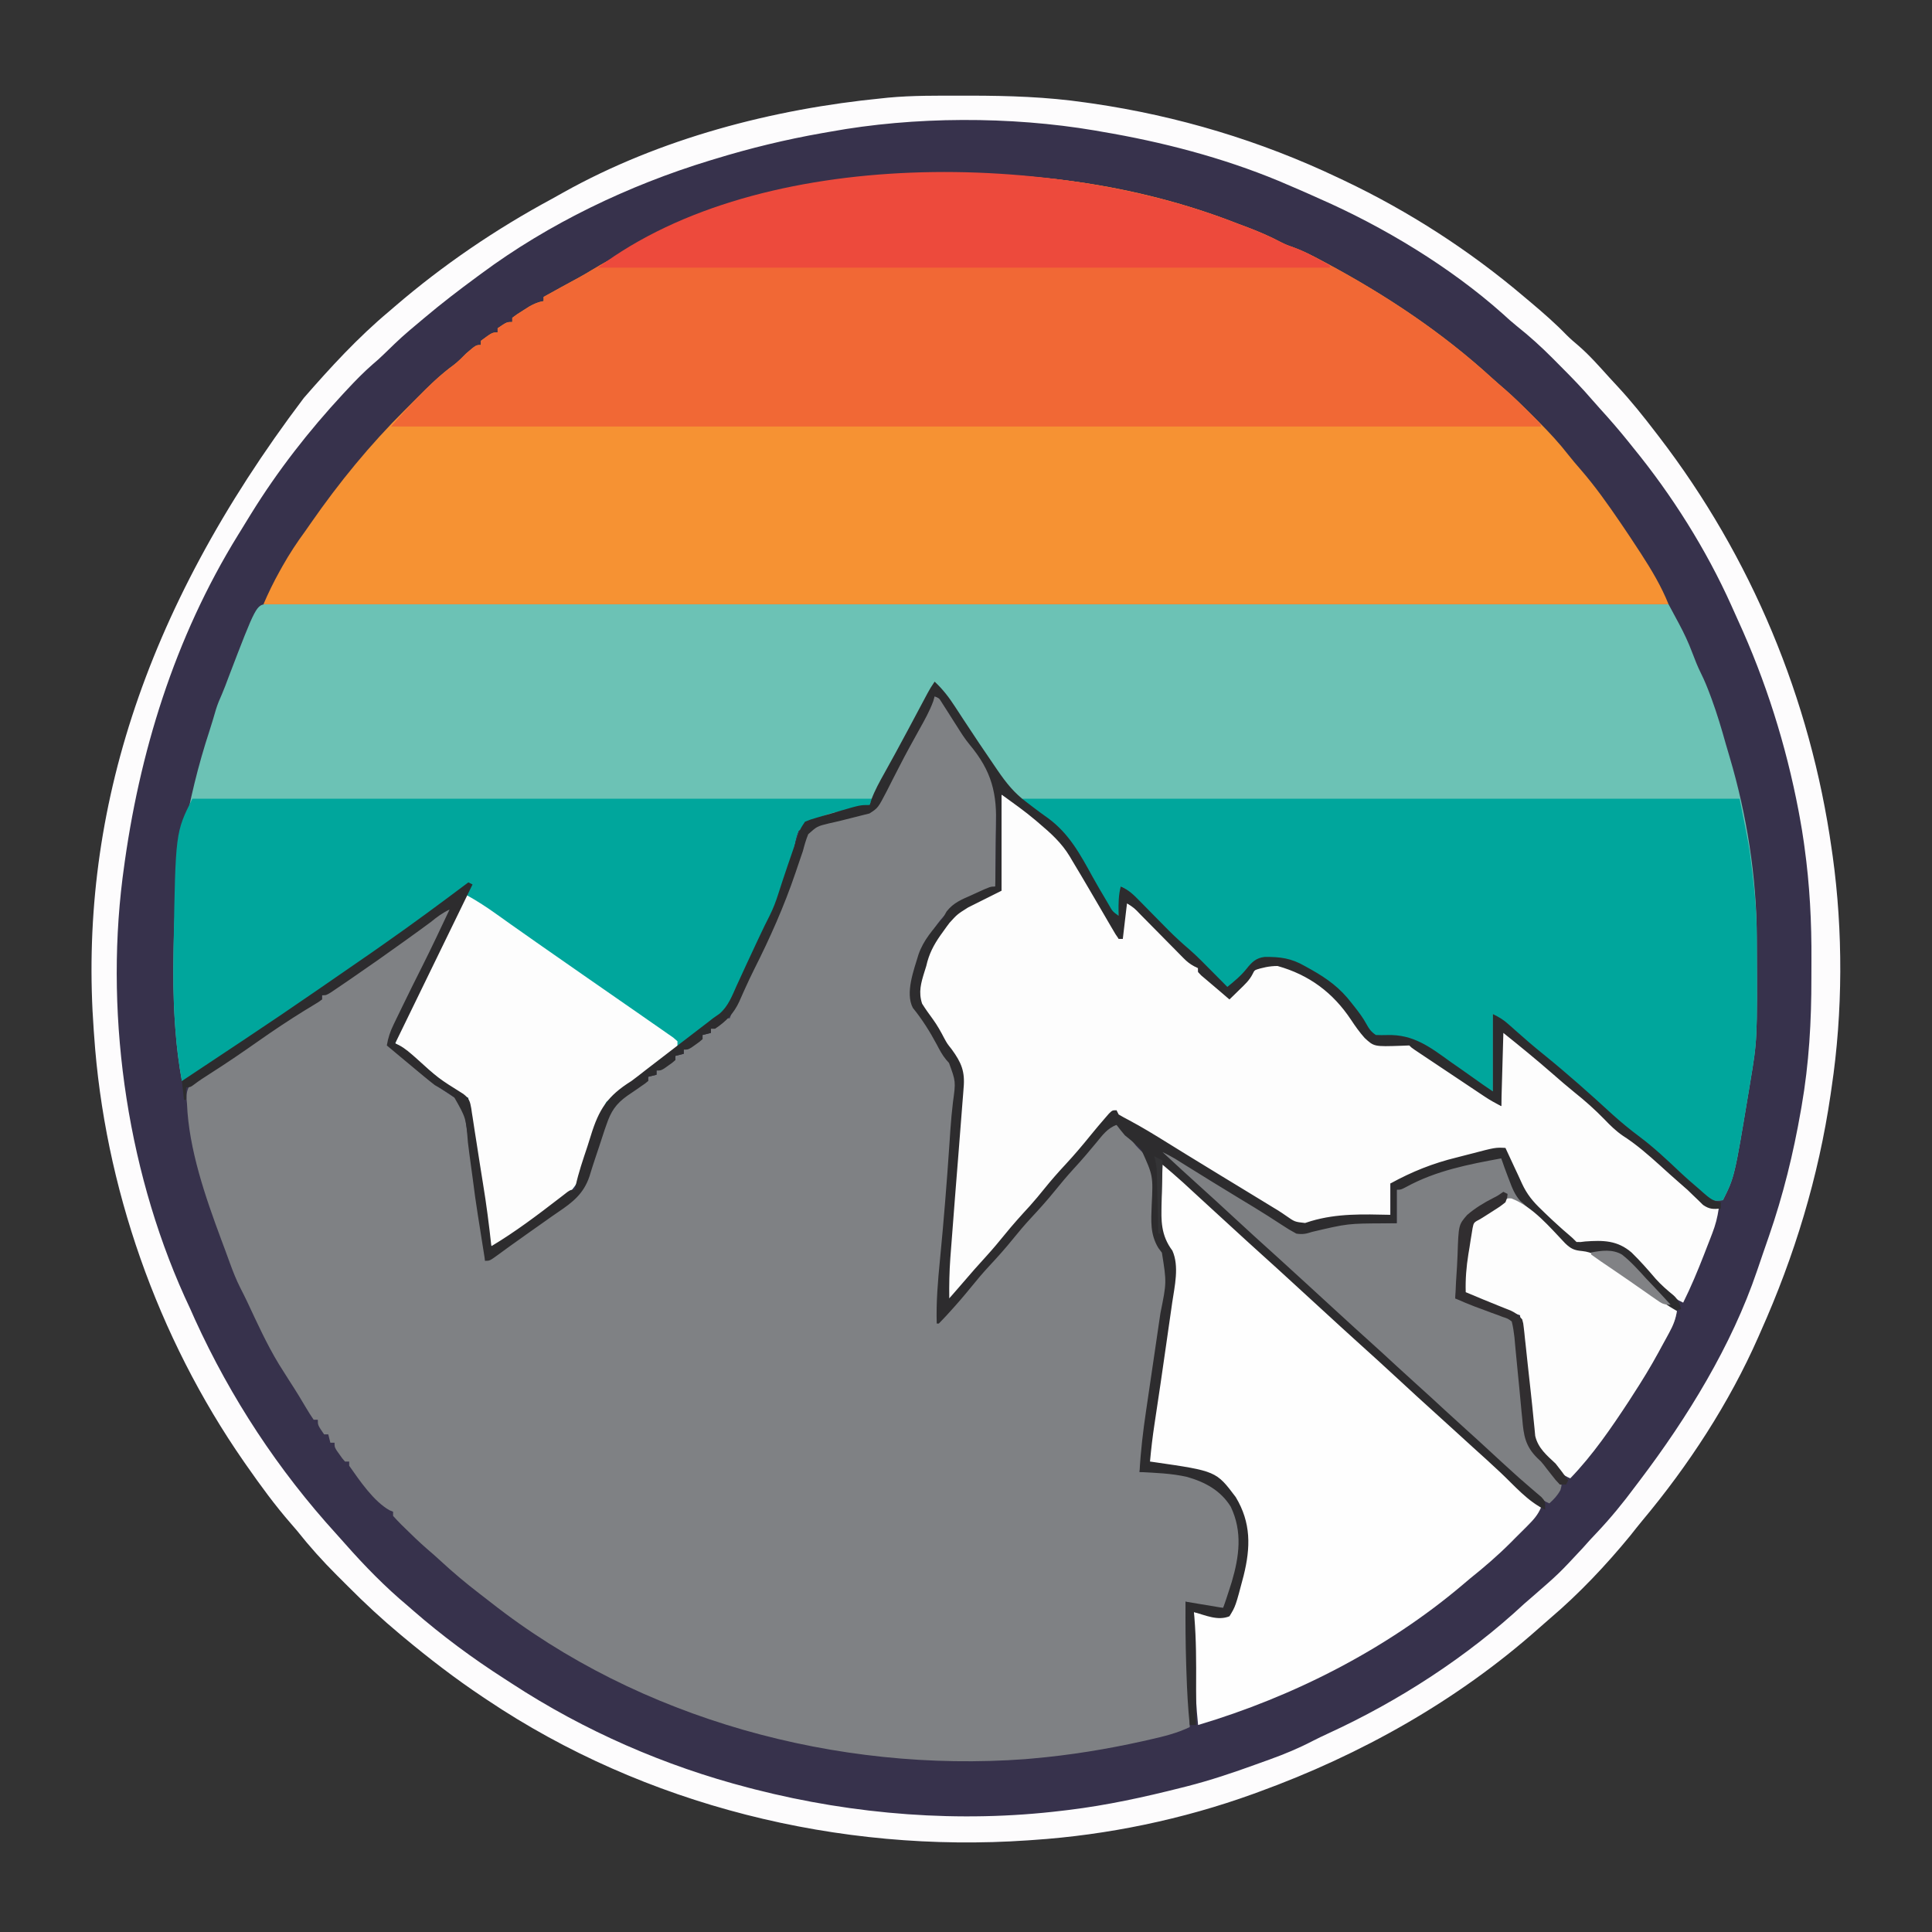 <!--?xml version="1.0" encoding="UTF-8"?--><svg version="1.1" xmlns="http://www.w3.org/2000/svg" width="924" height="924">
<rect width="100%" height="100%" fill="#333333" stroke="none"/>
<path d="M0 0 C1.182 -0.001 2.364 -0.001 3.582 -0.002 C22.116 0.015 40.257 0.587 58.625 3.25 C60.39 3.499 60.39 3.499 62.191 3.754 C102.869 9.684 142.508 21.574 179.625 39.25 C181.028 39.912 181.028 39.912 182.46 40.588 C213.399 55.296 242.511 74.057 268.625 96.25 C269.789 97.228 270.953 98.206 272.117 99.184 C277.919 104.083 283.567 109.014 288.852 114.477 C290.618 116.243 292.46 117.835 294.375 119.438 C299.75 124.065 304.404 129.374 309.151 134.627 C310.498 136.111 311.864 137.578 313.23 139.043 C319.808 146.123 325.764 153.578 331.625 161.25 C332.118 161.891 332.611 162.533 333.119 163.193 C377.235 220.691 405.494 288.56 415.625 360.25 C415.871 361.944 415.871 361.944 416.121 363.671 C421.105 399.717 420.996 438.273 415.625 474.25 C415.376 475.992 415.376 475.992 415.121 477.769 C409.343 517.196 397.886 554.899 381.625 591.25 C381.278 592.041 380.93 592.832 380.572 593.647 C366.67 625.246 347.153 655.131 325.031 681.556 C323.085 683.901 321.206 686.299 319.312 688.688 C307.812 702.725 294.758 716.55 280.902 728.309 C279.08 729.862 277.288 731.438 275.504 733.035 C236.655 767.593 190.345 793.538 141.625 811.25 C140.734 811.576 139.843 811.902 138.924 812.238 C105.333 824.381 69.272 831.886 33.625 834.25 C32.855 834.305 32.085 834.36 31.292 834.417 C-58.931 840.656 -152.001 817.816 -227.375 767.25 C-228.435 766.544 -228.435 766.544 -229.517 765.825 C-242.717 757.016 -255.185 747.411 -267.375 737.25 C-267.88 736.83 -268.385 736.411 -268.905 735.978 C-277.638 728.698 -285.889 721.054 -293.9 712.986 C-295.697 711.178 -297.505 709.381 -299.314 707.584 C-306.129 700.777 -312.391 693.806 -318.375 686.25 C-319.309 685.148 -320.251 684.052 -321.203 682.965 C-328.879 674.162 -335.695 664.824 -342.375 655.25 C-342.828 654.603 -343.28 653.955 -343.747 653.289 C-385.102 593.755 -410.473 521.578 -415.375 449.25 C-415.43 448.512 -415.485 447.775 -415.542 447.015 C-422.842 346.943 -392.958 247.648 -315.062 144.57 C-302.426 130.06 -289.153 115.61 -274.375 103.25 C-273.413 102.422 -272.452 101.595 -271.461 100.742 C-248.36 80.896 -223.224 63.816 -196.423 49.364 C-194.569 48.356 -192.733 47.316 -190.898 46.273 C-144.729 20.482 -90.781 6.369 -38.375 1.25 C-37.493 1.156 -36.611 1.061 -35.702 0.964 C-23.837 -0.145 -11.905 0.006 0 0 Z " fill="#37324C" transform="translate(460.375,45.75)"></path>
<path d="M0 0 C0.838 0 1.677 0 2.541 0 C3.506 -0.002 4.472 -0.004 5.466 -0.006 C7.08 -0.002 7.08 -0.002 8.725 0.002 C9.861 0 10.997 -0.001 12.167 -0.002 C15.348 -0.004 18.528 -0.002 21.709 0.002 C25.159 0.006 28.608 0.003 32.058 0.002 C38.113 -0 44.168 0.001 50.223 0.005 C59.227 0.011 68.231 0.012 77.234 0.011 C92.378 0.01 107.521 0.013 122.665 0.019 C137.666 0.025 152.667 0.029 167.669 0.03 C168.6 0.03 169.532 0.03 170.492 0.03 C175.222 0.03 179.953 0.031 184.683 0.031 C218.22 0.033 251.756 0.04 285.292 0.049 C317.879 0.058 350.466 0.065 383.053 0.07 C384.057 0.07 385.061 0.07 386.095 0.07 C396.176 0.071 406.257 0.073 416.338 0.074 C436.876 0.077 457.413 0.079 477.951 0.082 C479.367 0.083 479.367 0.083 480.812 0.083 C543.911 0.092 607.009 0.108 670.108 0.125 C671.402 2.529 672.693 4.935 673.983 7.341 C674.531 8.357 674.531 8.357 675.089 9.394 C677.506 13.909 679.618 18.387 681.42 23.187 C682.704 26.575 683.975 29.86 685.596 33.101 C687.281 36.472 688.666 39.911 689.983 43.437 C690.242 44.131 690.501 44.825 690.767 45.539 C693.351 52.59 695.478 59.747 697.499 66.976 C698.096 69.085 698.721 71.185 699.354 73.285 C707.499 100.771 712.189 130.339 712.311 159.027 C712.318 160.134 712.325 161.242 712.332 162.383 C712.559 208.518 712.559 208.518 709.108 229.125 C708.898 230.403 708.689 231.682 708.473 233 C701.669 274.001 701.669 274.001 696.108 285.125 C692.268 285.536 690.588 285.469 687.397 283.183 C686.517 282.318 685.638 281.453 684.733 280.562 C683.768 279.634 682.803 278.707 681.838 277.781 C680.937 276.904 680.036 276.028 679.108 275.125 C677.764 273.926 676.411 272.737 675.045 271.562 C672.982 269.777 670.95 267.978 668.955 266.117 C663.927 261.448 658.703 257.289 653.17 253.25 C647.099 248.804 641.883 244.132 636.666 238.699 C633.356 235.369 629.782 232.487 626.115 229.562 C622.585 226.701 619.157 223.736 615.733 220.75 C610.918 216.56 606.097 212.381 601.233 208.25 C599.782 207.016 599.782 207.016 598.303 205.757 C594.305 202.463 590.197 199.305 586.108 196.125 C586.108 208.335 586.108 220.545 586.108 233.125 C583.353 231.747 581.16 230.552 578.71 228.802 C575.089 226.238 571.443 223.714 567.786 221.202 C566.224 220.119 564.669 219.024 563.124 217.917 C553.954 211.365 547.195 207.256 535.755 207.417 C532.553 207.42 530.444 207.319 527.638 205.7 C525.746 203.738 524.308 201.804 522.858 199.5 C522.356 198.8 521.855 198.1 521.338 197.379 C519.439 194.706 517.647 191.973 515.887 189.207 C512.906 184.719 509.722 182.106 505.108 179.375 C504.504 179.002 503.901 178.63 503.279 178.246 C501.564 177.191 499.836 176.157 498.108 175.125 C497.262 174.583 496.416 174.042 495.545 173.484 C488.745 169.692 481.747 169.054 474.108 170.125 C471.099 171.61 469.247 173.574 467.108 176.125 C466.457 176.844 465.806 177.563 465.135 178.304 C463.423 180.217 461.753 182.155 460.108 184.125 C454.098 179.116 448.631 173.715 443.156 168.134 C439.937 164.878 436.698 161.72 433.221 158.738 C428.299 154.501 423.787 149.875 419.233 145.25 C417.55 143.542 415.865 141.836 414.178 140.132 C413.076 139.013 413.076 139.013 411.952 137.871 C410.216 136.058 410.216 136.058 408.108 135.125 C407.778 139.745 407.448 144.365 407.108 149.125 C402.847 147.704 401.813 144.608 399.733 140.875 C398.837 139.324 397.94 137.775 397.041 136.226 C395.548 133.634 394.059 131.04 392.581 128.44 C385.753 116.516 379.363 107.097 368.108 99.125 C366.385 97.879 364.669 96.627 362.963 95.358 C361.417 94.215 359.847 93.106 358.275 92 C350.202 85.383 344.804 74.804 339.108 66.187 C338.448 65.193 337.788 64.198 337.108 63.173 C336.448 62.179 335.788 61.184 335.108 60.16 C334.453 59.174 333.798 58.188 333.123 57.172 C331.73 55.066 330.345 52.955 328.967 50.839 C327.923 49.246 327.923 49.246 326.858 47.621 C325.922 46.183 325.922 46.183 324.967 44.716 C323.193 42.244 321.322 40.203 319.108 38.125 C318.777 38.767 318.446 39.409 318.105 40.07 C302.814 69.7 302.814 69.7 295.458 82.574 C294.037 85.139 294.037 85.139 292.972 88.053 C290.989 92.746 289.602 95.463 284.825 97.579 C281.507 98.546 278.138 99.228 274.747 99.882 C263.092 101.867 263.092 101.867 254.018 108.398 C252.565 111.672 252.032 115.083 251.549 118.615 C250.656 123.69 248.779 128.513 247.108 133.375 C246.763 134.42 246.418 135.466 246.063 136.543 C244.018 142.711 241.756 148.514 238.658 154.242 C236.729 157.829 235.015 161.497 233.295 165.187 C232.791 166.251 232.791 166.251 232.277 167.337 C230.427 171.252 228.637 175.184 226.912 179.156 C222.892 188.273 219.53 195.339 211.108 201.125 C209.19 202.581 207.273 204.04 205.358 205.5 C204.34 206.251 203.323 207.003 202.275 207.777 C199.046 210.171 195.853 212.606 192.67 215.062 C192.132 215.477 191.593 215.892 191.039 216.319 C188.284 218.442 185.533 220.569 182.783 222.699 C182.23 223.126 181.677 223.554 181.107 223.994 C178.037 226.363 178.037 226.363 174.996 228.77 C173.108 230.125 173.108 230.125 170.518 231.476 C159.147 238.05 157.385 250.024 153.968 261.865 C149.837 275.918 145.968 282.969 133.108 290.125 C131.39 291.324 129.69 292.548 128.014 293.804 C127.274 294.341 126.534 294.877 125.772 295.429 C124.297 296.499 122.823 297.57 121.35 298.64 C109.637 307.125 109.637 307.125 107.108 307.125 C105.4 303.71 105.299 299.816 104.795 296.062 C103.66 287.858 102.428 279.676 101.108 271.5 C100.855 269.932 100.855 269.932 100.598 268.333 C99.947 264.299 99.293 260.265 98.637 256.233 C98.208 253.593 97.782 250.953 97.358 248.312 C97.166 247.148 97.166 247.148 96.971 245.96 C96.434 242.615 96.108 239.525 96.108 236.125 C95.37 235.862 94.633 235.599 93.873 235.328 C91.081 234.113 89.196 232.809 86.858 230.875 C86.005 230.176 85.153 229.477 84.275 228.757 C83.219 227.88 82.163 227.002 81.108 226.125 C78.9 224.301 76.691 222.478 74.482 220.657 C72.956 219.398 71.432 218.137 69.909 216.874 C69.203 216.289 68.496 215.704 67.768 215.101 C67.135 214.576 66.502 214.051 65.85 213.51 C64.33 212.301 62.724 211.202 61.108 210.125 C62.515 205.582 64.325 201.354 66.416 197.093 C66.9 196.096 66.9 196.096 67.394 195.079 C68.44 192.926 69.493 190.775 70.545 188.625 C71.272 187.133 71.998 185.641 72.724 184.149 C77.252 174.86 81.843 165.605 86.491 156.376 C90.183 149.028 93.693 141.606 97.108 134.125 C91.404 137.737 85.986 141.678 80.608 145.75 C73.009 151.492 65.282 157.025 57.471 162.475 C54.982 164.213 52.496 165.956 50.01 167.699 C36.034 177.479 21.932 187.066 7.793 196.606 C2.886 199.919 -2.013 203.243 -6.908 206.572 C-10.596 209.08 -14.287 211.583 -17.978 214.086 C-19.793 215.318 -21.606 216.551 -23.418 217.786 C-25.955 219.514 -28.495 221.236 -31.037 222.957 C-32.186 223.743 -32.186 223.743 -33.359 224.544 C-34.412 225.255 -34.412 225.255 -35.486 225.979 C-36.098 226.396 -36.711 226.812 -37.342 227.241 C-38.892 228.125 -38.892 228.125 -40.892 228.125 C-42.403 219.87 -43.42 211.682 -44.017 203.312 C-44.102 202.14 -44.186 200.968 -44.273 199.76 C-45.022 188.529 -45.14 177.373 -44.892 166.125 C-44.878 165.192 -44.864 164.259 -44.85 163.298 C-44.274 128.629 -38.523 93.541 -27.694 60.61 C-26.589 57.183 -25.575 53.731 -24.567 50.275 C-23.795 47.815 -22.816 45.474 -21.756 43.125 C-20.646 40.553 -19.685 37.936 -18.705 35.312 C-5.327 0.351 -5.327 0.351 0 0 Z " fill="#6CC2B5" transform="translate(127.892,288.875)"></path>
<path d="M0 0 C4.353 1.451 5.694 4.825 8 8.562 C8.978 10.113 9.959 11.663 10.941 13.211 C11.444 14.005 11.947 14.798 12.465 15.616 C16.069 21.214 19.904 26.659 23.711 32.12 C24.349 33.051 24.349 33.051 25 34 C26.052 35.23 26.052 35.23 27.126 36.484 C29.836 41.569 29.499 46.07 29.391 51.742 C29.385 52.866 29.379 53.989 29.373 55.147 C29.351 58.723 29.301 62.299 29.25 65.875 C29.23 68.305 29.212 70.734 29.195 73.164 C29.151 79.11 29.084 85.055 29 91 C28.401 91.258 27.802 91.516 27.185 91.781 C24.428 92.984 21.687 94.222 18.945 95.461 C18.003 95.866 17.062 96.27 16.091 96.687 C5.137 101.704 -1.362 110.964 -5.668 122.043 C-7.014 125.882 -8.134 129.758 -9.188 133.688 C-9.704 135.58 -9.704 135.58 -10.23 137.512 C-11.529 143.134 -11.529 143.134 -9.645 148.359 C-9.04 149.148 -8.435 149.937 -7.812 150.75 C-5.016 154.546 -2.646 158.297 -0.465 162.469 C1.047 165.175 1.047 165.175 3.309 168.219 C3.926 169.092 3.926 169.092 4.555 169.983 C5.364 171.119 6.195 172.239 7.054 173.337 C13.15 182.049 9.877 195.092 8.946 205.028 C8.594 208.788 8.263 212.55 7.93 216.312 C7.857 217.134 7.783 217.956 7.708 218.803 C6.572 231.7 5.606 244.612 4.614 257.521 C4.366 260.746 4.117 263.97 3.867 267.195 C3.758 268.632 3.758 268.632 3.647 270.099 C3.259 275.103 2.797 280.086 2.198 285.069 C1.907 287.905 1.905 290.714 1.938 293.562 C1.951 295.111 1.951 295.111 1.965 296.691 C1.976 297.453 1.988 298.215 2 299 C7.329 293.293 12.604 287.587 17.5 281.5 C21.135 276.982 24.967 272.722 28.914 268.48 C31.904 265.248 34.738 261.933 37.5 258.5 C41.135 253.982 44.967 249.722 48.914 245.48 C51.904 242.248 54.738 238.933 57.5 235.5 C61.129 230.989 64.954 226.734 68.896 222.5 C72.837 218.242 76.503 213.812 80.125 209.277 C81.672 207.398 83.24 205.677 85 204 C88.913 205.532 90.808 207.923 93.375 211.188 C96.25 214.991 96.25 214.991 99.608 218.335 C102.812 221.212 103.898 223.233 104.474 227.565 C104.702 232.719 104.564 237.873 104.45 243.028 C104.297 251.775 104.215 258.795 109.705 266.126 C114.18 276.057 109.686 290.583 108.156 300.98 C107.864 303.005 107.573 305.029 107.282 307.054 C106.519 312.35 105.748 317.645 104.974 322.939 C104.184 328.355 103.403 333.772 102.621 339.189 C101.089 349.794 99.548 360.398 98 371 C99.506 370.98 99.506 370.98 101.042 370.96 C102.386 370.95 103.73 370.94 105.074 370.93 C107.044 370.91 107.044 370.91 109.053 370.89 C119.974 371.194 129.562 374.327 137.809 381.594 C143.925 388.061 146.224 395.396 146.5 404.188 C146.18 415.492 142.975 425.873 138 436 C133.38 436.308 129.708 435.758 125.238 434.488 C123.764 434.073 123.764 434.073 122.259 433.65 C121.514 433.435 120.768 433.221 120 433 C120.025 433.575 120.05 434.149 120.076 434.742 C120.339 440.777 120.598 446.813 120.854 452.849 C120.951 455.095 121.048 457.341 121.146 459.587 C121.287 462.834 121.425 466.081 121.562 469.328 C121.628 470.81 121.628 470.81 121.695 472.322 C121.983 479.218 122.048 486.098 122 493 C115.879 495.926 109.665 497.449 103.062 498.938 C101.922 499.197 100.781 499.456 99.605 499.724 C82.252 503.588 64.713 506.451 47 508 C45.747 508.112 44.494 508.224 43.203 508.34 C-46.44 514.91 -141.136 489.367 -212.202 433.413 C-214.023 431.982 -215.859 430.571 -217.699 429.164 C-224.254 424.123 -230.497 418.887 -236.559 413.258 C-238.647 411.327 -240.771 409.467 -242.938 407.625 C-246.59 404.445 -250.054 401.088 -253.5 397.688 C-254.041 397.159 -254.583 396.631 -255.14 396.086 C-256.467 394.763 -257.739 393.385 -259 392 C-259 391.34 -259 390.68 -259 390 C-259.859 389.644 -259.859 389.644 -260.734 389.281 C-268.382 384.956 -274.98 375.113 -280 368 C-280 367.34 -280 366.68 -280 366 C-280.66 366 -281.32 366 -282 366 C-283.289 364.539 -283.289 364.539 -284.625 362.625 C-285.071 361.999 -285.517 361.372 -285.977 360.727 C-287 359 -287 359 -287 357 C-287.66 357 -288.32 357 -289 357 C-289.33 355.68 -289.66 354.36 -290 353 C-290.66 353 -291.32 353 -292 353 C-295 348.615 -295 348.615 -295 346 C-295.66 346 -296.32 346 -297 346 C-298.305 344.113 -299.518 342.161 -300.688 340.188 C-301.408 338.984 -302.129 337.781 -302.852 336.578 C-303.213 335.973 -303.574 335.368 -303.946 334.744 C-305.437 332.277 -306.998 329.858 -308.562 327.438 C-309.712 325.627 -310.858 323.815 -312 322 C-312.53 321.161 -313.06 320.322 -313.605 319.457 C-319.418 309.89 -324.01 299.714 -328.763 289.593 C-329.857 287.3 -330.99 285.035 -332.148 282.773 C-334.018 279.063 -335.52 275.277 -336.938 271.375 C-337.193 270.678 -337.449 269.982 -337.713 269.264 C-338.234 267.843 -338.753 266.421 -339.27 264.999 C-339.917 263.227 -340.582 261.46 -341.25 259.695 C-348.752 239.509 -356.688 216.648 -357.562 195 C-357.625 194.314 -357.688 193.628 -357.752 192.922 C-357.846 189.941 -357.613 187.674 -355.566 185.423 C-353.449 183.806 -351.266 182.402 -349 181 C-347.269 179.829 -345.54 178.654 -343.812 177.477 C-341.877 176.19 -339.939 174.907 -338 173.625 C-335.878 172.216 -333.755 170.807 -331.633 169.398 C-330.545 168.678 -329.458 167.957 -328.337 167.214 C-322.842 163.57 -317.359 159.909 -311.875 156.25 C-306.148 152.432 -306.148 152.432 -303.351 150.572 C-301.915 149.612 -300.485 148.644 -299.063 147.662 C-295.201 145 -295.201 145 -293 145 C-293 144.34 -293 143.68 -293 143 C-290.902 141.516 -288.812 140.153 -286.625 138.812 C-285.321 137.994 -284.017 137.173 -282.715 136.352 C-282.074 135.948 -281.433 135.545 -280.773 135.13 C-276.748 132.565 -272.887 129.767 -269 127 C-267.665 126.059 -266.329 125.119 -264.992 124.18 C-253.831 116.33 -242.709 108.462 -232 100 C-231.34 100.33 -230.68 100.66 -230 101 C-230.461 101.911 -230.923 102.823 -231.398 103.762 C-235.353 111.605 -239.194 119.491 -242.938 127.438 C-246.095 134.131 -249.375 140.729 -252.875 147.25 C-258.46 156.187 -258.46 156.187 -260.93 165.922 C-259.534 169.042 -257.102 170.837 -254.5 172.938 C-253.935 173.405 -253.37 173.872 -252.787 174.354 C-240.919 184.593 -240.919 184.593 -227.887 193.094 C-224.802 196.21 -224.752 200.015 -224.148 204.242 C-224.003 205.162 -223.858 206.081 -223.709 207.028 C-223.248 209.975 -222.811 212.925 -222.375 215.875 C-222.074 217.823 -221.772 219.771 -221.469 221.719 C-220.752 226.336 -220.053 230.956 -219.363 235.577 C-218.868 238.881 -218.365 242.183 -217.859 245.484 C-217.646 246.884 -217.646 246.884 -217.429 248.312 C-216.946 251.339 -216.414 254.357 -215.875 257.375 C-215.146 261.67 -214.802 265.652 -215 270 C-208.286 265.586 -201.732 260.995 -195.253 256.244 C-191.226 253.3 -187.176 250.43 -183.008 247.688 C-173.845 241.573 -167.736 237.167 -165 226 C-164.367 224.079 -163.721 222.162 -163.062 220.25 C-162.743 219.274 -162.423 218.298 -162.094 217.293 C-160.79 213.367 -159.455 209.458 -158.062 205.562 C-157.834 204.888 -157.605 204.213 -157.369 203.519 C-154.825 196.516 -149.922 192.802 -144.312 188.188 C-143.36 187.397 -142.407 186.607 -141.426 185.793 C-139 184 -139 184 -137 184 C-137 183.34 -137 182.68 -137 182 C-135.68 181.67 -134.36 181.34 -133 181 C-133 180.34 -133 179.68 -133 179 C-131.539 177.711 -131.539 177.711 -129.625 176.375 C-128.999 175.929 -128.372 175.483 -127.727 175.023 C-126 174 -126 174 -124 174 C-124 173.34 -124 172.68 -124 172 C-122.68 171.67 -121.36 171.34 -120 171 C-120 170.34 -120 169.68 -120 169 C-118.539 167.711 -118.539 167.711 -116.625 166.375 C-115.999 165.929 -115.372 165.483 -114.727 165.023 C-113 164 -113 164 -111 164 C-111 163.34 -111 162.68 -111 162 C-109.68 161.67 -108.36 161.34 -107 161 C-107 160.34 -107 159.68 -107 159 C-105.539 157.711 -105.539 157.711 -103.625 156.375 C-102.999 155.929 -102.372 155.483 -101.727 155.023 C-100 154 -100 154 -98 154 C-97.725 153.291 -97.451 152.582 -97.168 151.851 C-95.986 148.965 -94.679 146.182 -93.312 143.379 C-92.784 142.291 -92.255 141.203 -91.711 140.082 C-90.864 138.34 -90.864 138.34 -90 136.562 C-88.511 133.474 -87.028 130.383 -85.545 127.292 C-84.24 124.573 -82.93 121.857 -81.605 119.148 C-77.103 109.935 -73.151 100.681 -69.891 90.957 C-69.624 90.164 -69.358 89.372 -69.084 88.555 C-67.755 84.576 -66.457 80.591 -65.197 76.59 C-64.719 75.118 -64.24 73.647 -63.762 72.176 C-63.557 71.496 -63.352 70.815 -63.141 70.114 C-62.117 67.011 -61.271 65.217 -58.693 63.159 C-55.864 61.941 -53.132 61.051 -50.148 60.281 C-48.501 59.842 -48.501 59.842 -46.82 59.395 C-44.516 58.796 -42.211 58.2 -39.906 57.605 C-38.263 57.167 -38.263 57.167 -36.586 56.719 C-35.586 56.46 -34.586 56.202 -33.556 55.936 C-28.419 54.055 -26.784 50.064 -24.375 45.41 C-23.859 44.431 -23.859 44.431 -23.333 43.432 C-22.598 42.034 -21.865 40.636 -21.134 39.236 C-19.237 35.601 -17.322 31.975 -15.41 28.348 C-15.033 27.63 -14.655 26.913 -14.266 26.174 C-11.054 20.08 -7.771 14.028 -4.438 8 C-3.75 6.757 -3.75 6.757 -3.049 5.489 C-2.035 3.658 -1.018 1.829 0 0 Z " fill="#7F8184" transform="translate(447,333)"></path>
<path d="M0 0 C0.994 0.369 1.988 0.737 3.012 1.117 C9.03 3.368 14.821 5.757 20.488 8.789 C23.162 10.129 23.162 10.129 26.742 11.367 C31.305 13.046 35.53 15.21 39.812 17.5 C40.633 17.937 41.453 18.373 42.299 18.823 C70.764 34.08 97.534 51.829 121.418 73.664 C123.492 75.541 125.592 77.371 127.711 79.195 C132.476 83.358 136.967 87.775 141.438 92.25 C142.279 93.092 143.12 93.934 143.986 94.801 C148.951 99.815 153.648 104.85 157.98 110.422 C159.887 112.856 161.884 115.189 163.917 117.518 C170.912 125.571 176.998 134.193 183 143 C183.393 143.577 183.787 144.154 184.192 144.749 C186.498 148.143 188.759 151.563 191 155 C191.605 155.922 192.209 156.843 192.832 157.793 C197.861 165.561 202.558 173.395 206 182 C-15.76 182 -237.52 182 -466 182 C-463.634 176.479 -461.161 171.402 -458.25 166.188 C-457.803 165.387 -457.356 164.587 -456.896 163.762 C-453.587 157.902 -449.985 152.422 -446 147 C-445.093 145.707 -444.19 144.411 -443.289 143.113 C-429.774 123.674 -415.005 105.631 -398.199 88.938 C-396.296 87.046 -394.405 85.144 -392.514 83.24 C-386.884 77.605 -381.333 72.104 -374.856 67.427 C-372.714 65.78 -370.891 63.929 -369 62 C-364.333 58 -364.333 58 -362 58 C-362 57.34 -362 56.68 -362 56 C-356.588 52 -356.588 52 -354 52 C-354 51.34 -354 50.68 -354 50 C-349.615 47 -349.615 47 -347 47 C-347 46.34 -347 45.68 -347 45 C-344.734 43.309 -344.734 43.309 -341.75 41.438 C-340.288 40.507 -340.288 40.507 -338.797 39.559 C-336.432 38.241 -334.638 37.459 -332 37 C-332 36.34 -332 35.68 -332 35 C-326.34 31.842 -320.659 28.726 -314.957 25.645 C-312.996 24.554 -311.055 23.426 -309.137 22.262 C-220.411 -31.106 -95.689 -37.69 0 0 Z " fill="#F69233" transform="translate(592,107)"></path>
<path d="M0 0 C0.994 0.369 1.988 0.737 3.012 1.117 C9.03 3.368 14.821 5.757 20.488 8.789 C23.162 10.129 23.162 10.129 26.742 11.367 C31.305 13.046 35.53 15.21 39.812 17.5 C40.633 17.937 41.453 18.373 42.299 18.823 C70.889 34.147 97.671 51.997 121.68 73.898 C123.694 75.723 125.741 77.491 127.812 79.25 C131.7 82.632 135.35 86.241 139 89.875 C139.589 90.459 140.178 91.044 140.784 91.646 C145 95.877 145 95.877 145 97 C-36.5 97 -218 97 -405 97 C-400.363 91.59 -395.706 86.523 -390.688 81.5 C-389.979 80.779 -389.271 80.059 -388.541 79.316 C-384.282 75.046 -379.901 71.215 -375.054 67.623 C-372.86 65.89 -370.956 63.995 -369 62 C-364.333 58 -364.333 58 -362 58 C-362 57.34 -362 56.68 -362 56 C-356.588 52 -356.588 52 -354 52 C-354 51.34 -354 50.68 -354 50 C-349.615 47 -349.615 47 -347 47 C-347 46.34 -347 45.68 -347 45 C-344.734 43.309 -344.734 43.309 -341.75 41.438 C-340.288 40.507 -340.288 40.507 -338.797 39.559 C-336.432 38.241 -334.638 37.459 -332 37 C-332 36.34 -332 35.68 -332 35 C-326.34 31.842 -320.659 28.726 -314.957 25.645 C-312.996 24.554 -311.055 23.426 -309.137 22.262 C-220.411 -31.106 -95.689 -37.69 0 0 Z " fill="#F16835" transform="translate(592,107)"></path>
<path d="M0 0 C113.19 0 226.38 0 343 0 C347.613 23.066 347.613 23.066 348.688 32.062 C348.804 32.977 348.921 33.892 349.041 34.834 C350.338 45.202 351.159 55.45 351.203 65.902 C351.21 67.01 351.217 68.117 351.225 69.258 C351.452 115.393 351.452 115.393 348 136 C347.791 137.279 347.581 138.558 347.366 139.875 C340.562 180.876 340.562 180.876 335 192 C331.16 192.411 329.481 192.344 326.289 190.059 C324.97 188.761 324.97 188.761 323.625 187.438 C322.661 186.51 321.696 185.583 320.73 184.656 C319.379 183.341 319.379 183.341 318 182 C316.656 180.801 315.303 179.612 313.938 178.438 C311.875 176.653 309.842 174.853 307.848 172.992 C302.819 168.324 297.596 164.165 292.062 160.125 C285.992 155.679 280.775 151.008 275.559 145.574 C272.249 142.244 268.675 139.363 265.008 136.438 C261.477 133.576 258.05 130.611 254.625 127.625 C249.811 123.435 244.989 119.257 240.125 115.125 C238.675 113.891 238.675 113.891 237.195 112.633 C233.197 109.339 229.089 106.18 225 103 C225 115.21 225 127.42 225 140 C222.246 138.623 220.053 137.427 217.603 135.677 C213.982 133.114 210.336 130.589 206.678 128.077 C205.116 126.994 203.562 125.9 202.016 124.792 C192.847 118.241 186.088 114.132 174.648 114.292 C171.445 114.295 169.337 114.194 166.531 112.575 C164.638 110.614 163.2 108.68 161.75 106.375 C161.249 105.675 160.747 104.975 160.23 104.254 C158.331 101.581 156.54 98.848 154.779 96.082 C151.799 91.594 148.615 88.981 144 86.25 C143.397 85.877 142.793 85.505 142.172 85.121 C140.457 84.066 138.729 83.032 137 82 C136.154 81.459 135.309 80.917 134.438 80.359 C127.638 76.567 120.64 75.929 113 77 C109.991 78.485 108.14 80.449 106 83 C105.349 83.719 104.698 84.439 104.027 85.18 C102.315 87.092 100.645 89.03 99 91 C92.991 85.991 87.523 80.591 82.049 75.01 C78.83 71.753 75.59 68.595 72.113 65.613 C67.192 61.376 62.679 56.75 58.125 52.125 C56.442 50.417 54.758 48.711 53.07 47.008 C52.336 46.262 51.601 45.515 50.844 44.747 C49.108 42.933 49.108 42.933 47 42 C46.67 46.62 46.34 51.24 46 56 C41.739 54.58 40.706 51.483 38.625 47.75 C37.729 46.2 36.832 44.65 35.934 43.102 C34.44 40.51 32.952 37.916 31.473 35.315 C24.664 23.424 18.282 13.926 7 6 C6.218 5.43 5.435 4.86 4.629 4.273 C3.096 3.169 1.55 2.081 0 1 C0 0.67 0 0.34 0 0 Z " fill="#00A69C" transform="translate(489,382)"></path>
<path d="M0 0 C107.25 0 214.5 0 325 0 C324.67 0.99 324.34 1.98 324 3 C321.136 3.913 321.136 3.913 317.332 4.699 C302.047 7.241 302.047 7.241 289.891 15.305 C288.665 18.773 287.937 21.869 287.442 25.491 C286.548 30.566 284.672 35.388 283 40.25 C282.655 41.296 282.311 42.341 281.955 43.418 C279.91 49.587 277.648 55.39 274.551 61.117 C272.621 64.704 270.908 68.372 269.188 72.062 C268.852 72.772 268.516 73.481 268.17 74.212 C266.319 78.127 264.53 82.06 262.805 86.031 C258.785 95.149 255.422 102.214 247 108 C245.082 109.457 243.165 110.915 241.25 112.375 C240.233 113.127 239.216 113.878 238.168 114.652 C234.938 117.046 231.745 119.481 228.562 121.938 C228.024 122.352 227.486 122.767 226.931 123.194 C224.177 125.317 221.425 127.445 218.676 129.574 C218.123 130.002 217.57 130.429 217 130.869 C213.929 133.238 213.929 133.238 210.888 135.645 C209 137 209 137 206.41 138.351 C195.04 144.926 193.278 156.899 189.861 168.741 C185.73 182.793 181.86 189.845 169 197 C167.283 198.199 165.582 199.423 163.906 200.68 C163.166 201.216 162.426 201.752 161.664 202.305 C160.19 203.375 158.716 204.445 157.242 205.516 C145.53 214 145.53 214 143 214 C141.293 210.586 141.192 206.691 140.688 202.938 C139.552 194.734 138.32 186.551 137 178.375 C136.748 176.807 136.748 176.807 136.49 175.208 C135.839 171.174 135.186 167.141 134.529 163.108 C134.1 160.468 133.675 157.828 133.25 155.188 C133.059 154.023 133.059 154.023 132.863 152.835 C132.327 149.49 132 146.4 132 143 C131.263 142.737 130.525 142.474 129.766 142.203 C126.973 140.988 125.088 139.685 122.75 137.75 C121.898 137.051 121.046 136.353 120.168 135.633 C119.112 134.755 118.056 133.878 117 133 C114.793 131.176 112.584 129.354 110.374 127.532 C108.848 126.273 107.324 125.012 105.802 123.749 C105.095 123.164 104.388 122.579 103.66 121.977 C103.027 121.451 102.394 120.926 101.742 120.385 C100.222 119.177 98.616 118.077 97 117 C98.407 112.457 100.218 108.229 102.309 103.969 C102.631 103.304 102.954 102.639 103.286 101.955 C104.333 99.801 105.385 97.651 106.438 95.5 C107.164 94.008 107.891 92.516 108.617 91.024 C113.144 81.735 117.736 72.48 122.384 63.251 C126.076 55.903 129.586 48.481 133 41 C127.297 44.612 121.878 48.553 116.5 52.625 C108.901 58.367 101.174 63.9 93.364 69.35 C90.874 71.088 88.388 72.831 85.902 74.574 C71.927 84.354 57.825 93.941 43.685 103.482 C38.779 106.794 33.88 110.118 28.984 113.448 C25.296 115.955 21.605 118.459 17.914 120.962 C16.1 122.193 14.287 123.426 12.474 124.661 C9.938 126.389 7.397 128.111 4.855 129.832 C3.706 130.618 3.706 130.618 2.534 131.42 C1.481 132.13 1.481 132.13 0.407 132.855 C-0.206 133.271 -0.818 133.687 -1.45 134.116 C-3 135 -3 135 -5 135 C-6.511 126.745 -7.527 118.557 -8.125 110.188 C-8.209 109.015 -8.293 107.843 -8.38 106.635 C-9.129 95.405 -9.247 84.249 -9 73 C-8.986 72.067 -8.972 71.134 -8.958 70.173 C-8.059 16.118 -8.059 16.118 0 0 Z " fill="#00A69C" transform="translate(92,382)"></path>
<path d="M0 0 C6.02 3.01 10.977 7.391 16.205 11.588 C17.8 12.843 19.439 14.043 21.082 15.234 C28.122 20.472 31.917 26.313 35.906 33.976 C37.952 37.762 40.239 41.402 42.5 45.062 C42.965 45.821 43.43 46.58 43.909 47.361 C46.084 50.906 48.272 54.441 50.48 57.965 C50.856 58.566 51.231 59.167 51.617 59.787 C52.62 61.392 53.628 62.993 54.637 64.594 C56 67 56 67 56 69 C56.66 69 57.32 69 58 69 C57.977 68.443 57.954 67.886 57.93 67.312 C57.8 61.824 58.467 57.271 60 52 C62.801 53.276 64.836 54.591 66.993 56.781 C67.823 57.617 67.823 57.617 68.671 58.47 C69.256 59.069 69.842 59.668 70.445 60.285 C71.056 60.901 71.667 61.518 72.297 62.153 C74.245 64.118 76.185 66.09 78.125 68.062 C80.073 70.038 82.022 72.012 83.974 73.983 C85.188 75.209 86.399 76.438 87.607 77.669 C90.515 80.711 90.515 80.711 94 83 C94 83.66 94 84.32 94 85 C94.552 85.224 95.103 85.449 95.672 85.68 C98.712 87.404 100.814 89.625 103.25 92.125 C104.142 93.035 105.034 93.945 105.953 94.883 C106.966 95.931 106.966 95.931 108 97 C111.703 94.009 115.077 91.035 118.062 87.312 C120.727 84.141 122.964 82.291 127 81 C139.525 81 151.362 88.537 160.078 97.023 C163.157 100.39 165.891 103.778 168.305 107.648 C172.482 114.534 172.482 114.534 179.075 118.593 C182.163 118.927 185.1 118.966 188.191 118.654 C194.682 118.173 197.89 120.619 202.895 124.572 C206.334 127.262 209.89 129.68 213.531 132.086 C214.181 132.518 214.831 132.95 215.5 133.396 C217.499 134.724 219.499 136.05 221.5 137.375 C222.87 138.285 224.24 139.195 225.609 140.105 C228.099 141.76 230.589 143.413 233.08 145.064 C235.055 146.373 237.028 147.686 239 149 C239 137.12 239 125.24 239 113 C245.744 117.496 245.744 117.496 248.48 119.918 C249.081 120.445 249.682 120.972 250.301 121.516 C250.923 122.067 251.546 122.619 252.188 123.188 C256.57 127.031 260.965 130.835 265.5 134.5 C274.452 141.771 283.346 149.146 291.375 157.438 C294.871 161.026 298.347 163.674 302.582 166.312 C306.785 169.246 310.423 172.832 314.152 176.332 C317.041 179.039 319.996 181.647 322.988 184.238 C326.301 187.139 329.547 190.115 332.801 193.082 C336.159 196.011 338.643 197.294 343 198 C342.412 202.187 341.444 205.874 339.926 209.816 C339.508 210.905 339.09 211.994 338.66 213.116 C337.993 214.822 337.993 214.822 337.312 216.562 C336.638 218.303 336.638 218.303 335.95 220.08 C332.908 227.86 329.726 235.518 326 243 C323.014 241.649 320.837 240.124 318.461 237.875 C317.804 237.255 317.147 236.635 316.47 235.997 C315.433 235.008 315.433 235.008 314.375 234 C313.652 233.33 312.929 232.659 312.184 231.968 C309.071 229.057 306.052 226.217 303.465 222.82 C299.497 217.814 299.497 217.814 293.665 215.623 C289.955 215.386 286.266 215.369 282.549 215.394 C275.633 215.346 275.633 215.346 272.145 213.438 C270.209 211.397 268.622 209.294 267 207 C265.721 205.817 264.407 204.671 263.062 203.562 C262.402 202.979 261.743 202.395 261.062 201.793 C259.679 200.59 258.261 199.426 256.812 198.301 C248.23 190.955 244.939 180.288 241 170 C223.72 171.46 205.826 175.891 190.711 184.496 C188 186 188 186 186 186 C186 190.95 186 195.9 186 201 C183.554 201.039 183.554 201.039 181.059 201.078 C169.921 201.339 159.587 201.646 148.988 205.258 C144.78 206.303 141.938 206.026 138.071 203.979 C135.8 202.602 133.587 201.157 131.375 199.688 C129.667 198.58 127.957 197.475 126.246 196.371 C125.373 195.806 124.5 195.242 123.601 194.66 C119.597 192.105 115.521 189.675 111.438 187.25 C95.4 177.692 79.492 167.905 63.718 157.917 C60.874 156.125 58.047 154.426 55 153 C55 152.34 55 151.68 55 151 C46.589 159.319 38.683 168.027 31.277 177.254 C28.782 180.263 26.162 183.139 23.5 186 C19.21 190.61 15.196 195.378 11.246 200.285 C8.118 204.066 4.787 207.645 1.465 211.254 C-0.927 213.919 -3.193 216.648 -5.438 219.438 C-11.842 227.366 -18.755 234.833 -26 242 C-26.317 230.919 -25.344 219.948 -24.469 208.914 C-24.311 206.883 -24.154 204.852 -23.998 202.821 C-23.588 197.506 -23.172 192.192 -22.755 186.878 C-22.087 178.353 -21.425 169.828 -20.765 161.303 C-20.535 158.335 -20.301 155.367 -20.067 152.399 C-19.926 150.578 -19.784 148.757 -19.643 146.936 C-19.577 146.116 -19.512 145.296 -19.444 144.452 C-18.857 136.831 -18.587 131.747 -22.875 125.125 C-23.273 124.487 -23.672 123.848 -24.082 123.19 C-24.933 121.83 -25.79 120.473 -26.652 119.12 C-28.034 116.946 -29.396 114.76 -30.754 112.57 C-35.298 105.235 -35.298 105.235 -40 98 C-39.723 94.832 -39.723 94.832 -39 91 C-38.889 90.34 -38.778 89.681 -38.664 89.001 C-37.11 80.017 -35.352 72.98 -28.977 66.129 C-27.118 64.127 -25.893 62.207 -24.5 59.875 C-20.331 54.146 -13.115 51.651 -6.828 48.834 C-4.863 47.937 -2.932 46.966 -1 46 C-0.67 30.82 -0.34 15.64 0 0 Z " fill="#FDFDFD" transform="translate(479,380)"></path>
<path d="M0 0 C1.182 -0.001 2.364 -0.001 3.582 -0.002 C22.116 0.015 40.257 0.587 58.625 3.25 C60.39 3.499 60.39 3.499 62.191 3.754 C102.869 9.684 142.508 21.574 179.625 39.25 C181.028 39.912 181.028 39.912 182.46 40.588 C213.399 55.296 242.511 74.057 268.625 96.25 C269.789 97.228 270.953 98.206 272.117 99.184 C277.919 104.083 283.567 109.014 288.852 114.477 C290.618 116.243 292.46 117.835 294.375 119.438 C299.75 124.065 304.404 129.374 309.151 134.627 C310.498 136.111 311.864 137.578 313.23 139.043 C319.808 146.123 325.764 153.578 331.625 161.25 C332.118 161.891 332.611 162.533 333.119 163.193 C377.235 220.691 405.494 288.56 415.625 360.25 C415.871 361.944 415.871 361.944 416.121 363.671 C421.105 399.717 420.996 438.273 415.625 474.25 C415.376 475.992 415.376 475.992 415.121 477.769 C409.343 517.196 397.886 554.899 381.625 591.25 C381.278 592.041 380.93 592.832 380.572 593.647 C366.67 625.246 347.153 655.131 325.031 681.556 C323.085 683.901 321.206 686.299 319.312 688.688 C307.812 702.725 294.758 716.55 280.902 728.309 C279.08 729.862 277.288 731.438 275.504 733.035 C236.655 767.593 190.345 793.538 141.625 811.25 C140.734 811.576 139.843 811.902 138.924 812.238 C105.333 824.381 69.272 831.886 33.625 834.25 C32.855 834.305 32.085 834.36 31.292 834.417 C-58.931 840.656 -152.001 817.816 -227.375 767.25 C-228.435 766.544 -228.435 766.544 -229.517 765.825 C-242.717 757.016 -255.185 747.411 -267.375 737.25 C-267.88 736.83 -268.385 736.411 -268.905 735.978 C-277.638 728.698 -285.889 721.054 -293.9 712.986 C-295.697 711.178 -297.505 709.381 -299.314 707.584 C-306.129 700.777 -312.391 693.806 -318.375 686.25 C-319.309 685.148 -320.251 684.052 -321.203 682.965 C-328.879 674.162 -335.695 664.824 -342.375 655.25 C-342.828 654.603 -343.28 653.955 -343.747 653.289 C-385.102 593.755 -410.473 521.578 -415.375 449.25 C-415.43 448.512 -415.485 447.775 -415.542 447.015 C-422.842 346.943 -392.958 247.648 -315.062 144.57 C-302.426 130.06 -289.153 115.61 -274.375 103.25 C-273.413 102.422 -272.452 101.595 -271.461 100.742 C-248.36 80.896 -223.224 63.816 -196.423 49.364 C-194.569 48.356 -192.733 47.316 -190.898 46.273 C-144.729 20.482 -90.781 6.369 -38.375 1.25 C-37.493 1.156 -36.611 1.061 -35.702 0.964 C-23.837 -0.145 -11.905 0.006 0 0 Z M-63.375 17.25 C-64.638 17.47 -65.901 17.689 -67.203 17.916 C-84.56 20.972 -101.528 25.089 -118.375 30.25 C-119.248 30.514 -120.121 30.777 -121.021 31.049 C-159.639 42.836 -197.902 61.12 -230.375 85.25 C-230.999 85.708 -231.622 86.167 -232.265 86.639 C-240.834 92.937 -249.242 99.393 -257.375 106.25 C-257.94 106.725 -258.505 107.199 -259.087 107.688 C-268.176 115.312 -268.176 115.312 -276.688 123.565 C-278.416 125.291 -280.22 126.862 -282.082 128.441 C-286.385 132.185 -290.304 136.203 -294.188 140.375 C-294.885 141.123 -295.583 141.871 -296.302 142.641 C-312.616 160.226 -327.564 179.395 -340.188 199.812 C-340.609 200.494 -341.031 201.175 -341.466 201.877 C-342.773 203.999 -344.074 206.124 -345.375 208.25 C-345.776 208.898 -346.177 209.546 -346.59 210.213 C-376.885 259.319 -393.903 314.333 -401.375 371.25 C-401.574 372.75 -401.574 372.75 -401.777 374.28 C-410.343 442.635 -398.906 518.097 -369.375 580.25 C-368.622 581.936 -367.872 583.624 -367.125 585.312 C-349.942 622.941 -327.37 657.291 -299.531 687.875 C-298.123 689.426 -296.726 690.988 -295.344 692.562 C-286.066 703.086 -276.149 713.251 -265.375 722.25 C-264.056 723.402 -264.056 723.402 -262.711 724.578 C-249.046 736.465 -234.422 747.319 -219.177 757.094 C-217.971 757.867 -216.768 758.646 -215.569 759.43 C-180.947 782.037 -142.384 798.882 -102.375 809.25 C-101.37 809.511 -100.365 809.772 -99.33 810.042 C-51.721 822.186 -1.227 826.181 47.625 820.25 C48.67 820.126 49.715 820.003 50.791 819.875 C69.057 817.637 86.806 813.76 104.625 809.25 C105.531 809.022 106.438 808.793 107.372 808.558 C118.549 805.703 129.409 802.054 140.247 798.114 C142.503 797.294 144.763 796.487 147.023 795.68 C154.012 793.156 160.738 790.367 167.336 786.926 C169.826 785.657 172.313 784.456 174.852 783.293 C208.611 767.802 241.39 746.612 268.625 721.25 C269.85 720.183 271.079 719.12 272.312 718.062 C285.182 706.879 285.182 706.879 296.77 694.418 C298.847 691.991 301.029 689.688 303.227 687.371 C309.882 680.335 315.866 673.028 321.625 665.25 C322.407 664.217 323.19 663.185 323.996 662.121 C346.68 632.169 367.817 597.792 379.938 562.062 C380.372 560.795 380.372 560.795 380.816 559.501 C381.435 557.691 382.052 555.879 382.666 554.067 C383.644 551.195 384.641 548.33 385.641 545.465 C392.445 525.776 397.31 506.005 400.875 485.5 C401 484.789 401.125 484.077 401.254 483.344 C404.834 462.785 405.979 442.607 405.941 421.735 C405.936 419.049 405.943 416.363 405.961 413.677 C406.077 395.323 405.159 377.434 402.625 359.25 C402.523 358.504 402.42 357.758 402.315 356.989 C401.776 353.142 401.143 349.32 400.438 345.5 C400.126 343.798 400.126 343.798 399.807 342.062 C393.798 310.517 384.155 279.945 370.767 250.744 C369.72 248.456 368.695 246.16 367.676 243.859 C355.624 217.018 339.259 191.036 320.625 168.25 C319.872 167.308 319.119 166.365 318.344 165.395 C314.043 160.056 309.586 154.892 304.961 149.832 C303.683 148.419 302.411 147.001 301.172 145.554 C296.447 140.048 291.432 134.87 286.302 129.741 C284.886 128.323 283.478 126.897 282.07 125.471 C276.644 120.033 271.07 114.985 265.051 110.208 C262.74 108.342 260.551 106.395 258.375 104.375 C233.271 81.983 201.303 62.691 170.625 49.25 C169.268 48.643 167.911 48.035 166.555 47.426 C162.595 45.659 158.615 43.945 154.625 42.25 C153.449 41.747 152.274 41.245 151.062 40.727 C124.181 29.585 95.275 22.076 66.625 17.25 C65.506 17.052 64.387 16.855 63.233 16.651 C22.873 9.815 -23.15 9.899 -63.375 17.25 Z " fill="#FDFCFD" transform="translate(460.375,45.75)"></path>
<path d="M0 0 C4.244 3.096 8.375 6.111 12 9.938 C14.444 12.447 16.904 14.845 19.562 17.125 C23.604 20.6 27.488 24.23 31.375 27.875 C36.384 32.569 41.425 37.218 46.543 41.793 C49.381 44.342 52.192 46.919 55 49.5 C58.627 52.833 62.269 56.149 65.938 59.438 C70.902 63.894 75.801 68.419 80.699 72.949 C88.234 79.917 95.808 86.839 103.445 93.695 C107.811 97.634 112.138 101.615 116.468 105.593 C118.977 107.897 121.488 110.198 124 112.5 C127.025 115.272 130.049 118.045 133.07 120.82 C137.695 125.068 142.327 129.305 147 133.5 C150.644 136.771 154.267 140.065 157.875 143.375 C158.373 143.832 158.872 144.289 159.385 144.76 C162 147.16 164.611 149.563 167.219 151.969 C167.747 152.456 168.276 152.942 168.821 153.444 C170.285 154.792 171.748 156.142 173.211 157.492 C176.083 160.075 179.018 162.546 182 165 C180.474 168.595 178.343 170.915 175.598 173.668 C174.706 174.562 173.815 175.456 172.896 176.377 C171.961 177.304 171.026 178.232 170.062 179.188 C169.162 180.096 168.262 181.004 167.334 181.939 C161.197 188.059 154.767 193.595 148 199 C146.752 200.048 145.508 201.101 144.27 202.16 C107.958 232.845 63.429 255.489 18 269 C17.118 260.569 16.709 252.159 16.438 243.688 C16.394 242.471 16.351 241.255 16.307 240.002 C16.028 231.661 15.962 223.345 16 215 C21.28 215.66 26.56 216.32 32 217 C38.229 201.22 44.867 184.24 39.035 167.312 C35.158 158.651 28.247 152.777 19.75 148.812 C11.609 145.743 2.585 145.085 -6 144 C-5.567 140.27 -5.128 136.541 -4.688 132.812 C-4.57 131.796 -4.452 130.78 -4.33 129.732 C-2.75 116.403 -0.764 103.128 1.205 89.851 C1.737 86.26 2.264 82.668 2.79 79.076 C3.058 77.257 3.328 75.439 3.601 73.621 C7.277 56.218 7.277 56.218 3.023 39.918 C-1.501 32.442 -0.656 24.757 -0.375 16.312 C-0.345 14.725 -0.317 13.137 -0.293 11.549 C-0.228 7.698 -0.124 3.85 0 0 Z " fill="#FEFEFE" transform="translate(555,556)"></path>
<path d="M0 0 C4.91 2.389 9.554 5.22 14.25 8 C15.241 8.586 16.231 9.172 17.252 9.776 C23.479 13.471 29.655 17.232 35.777 21.099 C42.977 25.641 50.264 30.039 57.549 34.443 C58.501 35.02 59.453 35.597 60.434 36.191 C61.29 36.709 62.147 37.227 63.029 37.76 C65 39 65 39 66 40 C69.293 39.707 72.319 39.197 75.498 38.277 C83.837 35.867 91.612 35.643 100.25 35.812 C101.592 35.828 102.935 35.841 104.277 35.854 C107.518 35.888 110.759 35.942 114 36 C114 30.72 114 25.44 114 20 C123.838 14.448 133.11 10.824 144.062 8 C145.81 7.546 145.81 7.546 147.593 7.084 C153.176 5.707 158.245 4.599 164 5 C166.29 9.495 168.436 13.995 170.438 18.625 C173.605 25.593 177.99 30.108 183.742 34.996 C187.261 38.119 190.516 41.496 193.801 44.863 C196.874 47.85 198.398 48.946 202.734 49.332 C207.527 49.844 210.452 51.851 214.25 54.688 C215.637 55.681 217.023 56.675 218.41 57.668 C219.511 58.469 219.511 58.469 220.633 59.287 C224.068 61.773 227.542 64.202 231.017 66.632 C232.767 67.856 234.515 69.084 236.261 70.315 C240.101 73.018 243.916 75.671 248 78 C247.4 81.921 246.197 84.875 244.305 88.352 C243.753 89.369 243.201 90.386 242.633 91.434 C242.053 92.487 241.473 93.54 240.875 94.625 C240.318 95.655 239.761 96.685 239.188 97.746 C235.399 104.686 231.32 111.379 227 118 C226.359 119 225.719 120.001 225.059 121.031 C216.615 133.89 207.718 146.916 197 158 C193.245 156.472 191.15 154.214 188.5 151.188 C187.747 150.335 186.994 149.483 186.219 148.605 C185.487 147.746 184.754 146.886 184 146 C183.329 145.338 182.657 144.677 181.966 143.995 C179.134 139.68 178.885 135.533 178.332 130.469 C178.207 129.441 178.082 128.414 177.953 127.355 C177.557 124.072 177.185 120.786 176.812 117.5 C176.552 115.32 176.289 113.14 176.025 110.961 C174.793 100.657 173.627 90.362 173 80 C172.075 79.694 171.15 79.387 170.197 79.072 C161.868 76.279 153.767 73.112 146 69 C145.381 42.027 145.381 42.027 152.281 33.023 C154.803 31.299 157.165 30.119 160 29 C161.229 28.219 162.441 27.411 163.625 26.562 C164.409 26.047 165.192 25.531 166 25 C165.67 24.01 165.34 23.02 165 22 C153.798 27.25 153.798 27.25 145.885 36.241 C144.469 41.202 144.235 46.243 144.099 51.378 C143.936 55.698 143.343 59.962 142.812 64.25 C142.531 66.832 142.265 69.416 142 72 C142.86 72.107 143.72 72.214 144.605 72.324 C148.208 73.041 151.01 74.22 154.312 75.812 C158.712 78.009 158.712 78.009 163.34 79.599 C166.07 80.414 167.826 81.142 170 83 C171.473 86.915 171.891 90.795 172.215 94.953 C172.377 97.028 172.591 99.092 172.818 101.161 C173.553 108.071 174.078 114.995 174.582 121.926 C174.685 123.17 174.789 124.415 174.895 125.697 C175.085 128.041 175.238 130.388 175.347 132.736 C176.06 141.71 179.629 145.911 186 152 C187.412 153.59 188.811 155.192 190.188 156.812 C190.779 157.5 191.371 158.187 191.98 158.895 C193 161 193 161 192.309 163.617 C190.868 166.241 189.217 168.005 187 170 C182.963 168.36 180.11 165.516 177 162.562 C175.837 161.474 174.675 160.385 173.512 159.297 C172.926 158.746 172.34 158.195 171.736 157.627 C169.113 155.169 166.464 152.739 163.812 150.312 C163.316 149.857 162.82 149.402 162.308 148.934 C159.242 146.126 156.158 143.338 153.062 140.562 C148.607 136.565 144.209 132.508 139.817 128.442 C136.566 125.436 133.297 122.454 130 119.5 C125.564 115.525 121.187 111.488 116.816 107.441 C113.566 104.436 110.297 101.454 107 98.5 C102.564 94.525 98.187 90.488 93.816 86.441 C90.566 83.436 87.297 80.454 84 77.5 C79.054 73.066 74.177 68.561 69.301 64.051 C61.766 57.083 54.192 50.161 46.555 43.305 C42.189 39.366 37.862 35.385 33.532 31.407 C30.527 28.647 27.518 25.891 24.509 23.134 C21.957 20.795 19.406 18.454 16.859 16.109 C15.823 15.156 14.787 14.203 13.75 13.25 C13.253 12.793 12.757 12.336 12.245 11.866 C8.667 8.585 5.028 5.385 1.328 2.242 C0.89 1.832 0.452 1.422 0 1 C0 0.67 0 0.34 0 0 Z " fill="#7E8083" transform="translate(554,549)"></path>
<path d="M0 0 C5.143 2.834 9.921 5.952 14.688 9.375 C16.199 10.451 17.711 11.526 19.223 12.602 C20.399 13.439 20.399 13.439 21.598 14.294 C25.594 17.132 29.609 19.941 33.625 22.75 C34.455 23.331 35.285 23.911 36.14 24.51 C42.524 28.974 48.917 33.427 55.312 37.875 C56.264 38.537 57.215 39.198 58.195 39.88 C63.189 43.353 68.185 46.822 73.184 50.289 C74.708 51.347 74.708 51.347 76.262 52.426 C78.182 53.759 80.103 55.091 82.025 56.421 C83.788 57.646 85.549 58.875 87.307 60.109 C89.236 61.463 91.173 62.806 93.115 64.141 C94.628 65.2 94.628 65.2 96.172 66.281 C97.096 66.921 98.02 67.561 98.972 68.221 C99.641 68.808 100.31 69.395 101 70 C101 70.99 101 71.98 101 73 C98.88 74.947 96.778 76.692 94.5 78.438 C93.835 78.958 93.169 79.479 92.483 80.015 C74.649 93.901 74.649 93.901 67 99 C66.099 100.796 66.099 100.796 65.505 102.924 C65.25 103.732 64.995 104.541 64.732 105.374 C64.464 106.251 64.195 107.128 63.918 108.031 C63.31 109.894 62.7 111.756 62.088 113.617 C61.135 116.542 60.197 119.469 59.3 122.411 C54.98 136.474 50.915 143.827 38 151 C36.283 152.199 34.582 153.423 32.906 154.68 C32.166 155.216 31.426 155.752 30.664 156.305 C29.19 157.375 27.716 158.445 26.242 159.516 C14.53 168 14.53 168 12 168 C10.293 164.586 10.192 160.691 9.688 156.938 C8.552 148.734 7.32 140.551 6 132.375 C5.748 130.807 5.748 130.807 5.49 129.208 C4.839 125.174 4.186 121.141 3.529 117.108 C3.1 114.468 2.675 111.828 2.25 109.188 C2.122 108.411 1.995 107.635 1.863 106.835 C1.327 103.49 1 100.4 1 97 C0.263 96.737 -0.475 96.474 -1.234 96.203 C-4.027 94.988 -5.912 93.685 -8.25 91.75 C-9.528 90.702 -9.528 90.702 -10.832 89.633 C-11.888 88.755 -12.944 87.878 -14 87 C-16.207 85.176 -18.416 83.354 -20.626 81.532 C-22.152 80.273 -23.676 79.012 -25.198 77.749 C-25.905 77.164 -26.612 76.579 -27.34 75.977 C-27.973 75.451 -28.606 74.926 -29.258 74.385 C-30.778 73.177 -32.384 72.077 -34 71 C-32.593 66.457 -30.782 62.229 -28.691 57.969 C-28.369 57.304 -28.046 56.639 -27.713 55.954 C-26.667 53.801 -25.615 51.65 -24.562 49.5 C-23.837 48.012 -23.112 46.523 -22.387 45.035 C-17.059 34.106 -11.66 23.213 -6.186 12.356 C-4.115 8.242 -2.058 4.121 0 0 Z " fill="#FDFDFD" transform="translate(223,428)"></path>
<path d="M0 0 C0.994 0.369 1.988 0.737 3.012 1.117 C9.122 3.402 14.962 5.885 20.75 8.891 C22.755 9.879 24.701 10.654 26.812 11.375 C32.86 13.507 38.414 16.892 44 20 C44 20.33 44 20.66 44 21 C-71.5 21 -187 21 -306 21 C-227.392 -37.956 -86.828 -34.2 0 0 Z " fill="#ED4A3C" transform="translate(592,107)"></path>
<path d="M0 0 C3.945 3.693 6.891 7.53 9.812 12.062 C10.695 13.409 11.578 14.755 12.461 16.102 C12.892 16.764 13.324 17.427 13.769 18.11 C18.662 25.62 23.687 33.042 28.75 40.438 C29.21 41.112 29.67 41.787 30.144 42.482 C34.233 48.436 38.064 53.284 43.938 57.625 C45.104 58.517 46.269 59.41 47.434 60.305 C49.687 62.024 51.969 63.686 54.285 65.32 C64.311 72.715 69.605 82.528 75.516 93.312 C77.659 97.194 79.911 101.007 82.188 104.812 C82.55 105.434 82.913 106.056 83.286 106.696 C85.087 109.903 85.087 109.903 88 112 C87.983 111.112 87.983 111.112 87.965 110.207 C87.917 105.998 87.94 102.108 89 98 C92.85 99.58 95.246 102.031 98.141 104.98 C98.869 105.717 98.869 105.717 99.613 106.469 C101.164 108.037 102.707 109.612 104.25 111.188 C106.273 113.247 108.298 115.303 110.328 117.355 C110.821 117.854 111.315 118.353 111.823 118.867 C115.124 122.182 118.54 125.292 122.097 128.326 C125.732 131.523 129.099 134.996 132.5 138.438 C133.227 139.169 133.954 139.901 134.703 140.654 C136.471 142.434 138.237 144.216 140 146 C143.368 143.271 146.466 140.704 149.188 137.312 C151.712 134.176 153.631 132.163 157.82 131.664 C165.288 131.576 170.538 132.275 177 136 C178.506 136.833 178.506 136.833 180.043 137.684 C187.961 142.168 193.925 146.534 199.438 153.75 C200.174 154.679 200.174 154.679 200.925 155.628 C202.983 158.245 204.853 160.731 206.449 163.66 C207.802 166.137 208.673 167.375 211 169 C212.793 169.058 214.589 169.102 216.381 169.027 C228.977 168.596 237.029 174.82 246.875 181.938 C248.504 183.076 250.136 184.21 251.77 185.342 C255.331 187.816 258.868 190.321 262.387 192.855 C263.905 193.932 265.452 194.968 267 196 C267 183.79 267 171.58 267 159 C270.062 160.531 271.839 161.552 274.285 163.723 C274.892 164.256 275.499 164.79 276.125 165.34 C277.084 166.193 277.084 166.193 278.062 167.062 C279.417 168.253 280.772 169.441 282.129 170.629 C283.123 171.499 283.123 171.499 284.137 172.387 C286.551 174.477 289.017 176.495 291.5 178.5 C302.716 187.593 313.519 197.212 324.152 206.977 C328.341 210.779 332.663 214.294 337.188 217.688 C344.06 222.858 350.246 228.667 356.483 234.576 C359.574 237.478 362.778 240.245 366 243 C366.552 243.492 367.103 243.985 367.672 244.492 C370.332 246.823 372.412 248.586 376 249 C376 249.99 376 250.98 376 252 C372.371 252.342 370.556 252.384 367.508 250.277 C366.721 249.505 365.935 248.733 365.125 247.938 C364.261 247.111 363.398 246.285 362.508 245.434 C361.68 244.631 360.853 243.827 360 243 C358.676 241.823 357.343 240.655 356 239.5 C353.003 236.895 350.06 234.237 347.125 231.562 C341.399 226.4 335.571 221.276 329.059 217.125 C325.756 214.831 323.069 212.209 320.312 209.312 C315.774 204.662 311.073 200.459 305.98 196.41 C302.411 193.524 298.956 190.52 295.5 187.5 C287.819 180.803 279.958 174.366 272 168 C271.67 179.55 271.34 191.1 271 203 C268.12 201.56 265.632 200.171 262.982 198.402 C261.816 197.626 261.816 197.626 260.626 196.835 C259.797 196.28 258.968 195.724 258.113 195.152 C256.827 194.295 256.827 194.295 255.514 193.419 C253.706 192.213 251.898 191.005 250.091 189.796 C247.314 187.939 244.535 186.085 241.756 184.232 C240 183.06 238.244 181.888 236.488 180.715 C235.653 180.158 234.818 179.6 233.957 179.026 C233.189 178.512 232.421 177.998 231.63 177.469 C230.612 176.788 230.612 176.788 229.574 176.094 C228 175 228 175 227 174 C225.796 174.046 224.592 174.093 223.352 174.141 C210.167 174.593 210.167 174.593 205.641 170.395 C203.218 167.679 201.136 164.742 199.133 161.707 C190.535 148.756 179.106 140.22 164 136 C160.195 135.98 156.607 136.798 153 138 C152.714 138.572 152.428 139.145 152.133 139.734 C150.579 142.842 148.356 144.833 145.875 147.25 C144.965 148.142 144.055 149.034 143.117 149.953 C142.069 150.966 142.069 150.966 141 152 C139.361 150.6 137.723 149.199 136.09 147.793 C134.651 146.559 133.205 145.333 131.754 144.113 C131.031 143.498 130.308 142.884 129.562 142.25 C128.883 141.678 128.204 141.105 127.504 140.516 C126 139 126 139 126 137 C125.402 136.727 124.803 136.455 124.187 136.174 C122.055 135.029 120.694 133.932 119.007 132.219 C118.454 131.661 117.9 131.104 117.329 130.53 C116.744 129.931 116.158 129.332 115.555 128.715 C114.944 128.099 114.333 127.482 113.703 126.847 C111.755 124.882 109.815 122.91 107.875 120.938 C105.927 118.962 103.978 116.988 102.026 115.017 C100.812 113.791 99.601 112.562 98.393 111.331 C95.485 108.289 95.485 108.289 92 106 C91.34 111.61 90.68 117.22 90 123 C89.34 123 88.68 123 88 123 C86.479 120.807 86.479 120.807 84.691 117.727 C83.702 116.036 83.702 116.036 82.693 114.311 C82.345 113.709 81.997 113.107 81.639 112.487 C80.562 110.624 79.476 108.767 78.387 106.912 C76.935 104.436 75.485 101.959 74.037 99.48 C71.326 94.844 68.587 90.225 65.812 85.625 C65.182 84.559 65.182 84.559 64.539 83.471 C60.667 77.073 55.561 72.493 49.875 67.688 C49.37 67.252 48.864 66.817 48.344 66.369 C43.084 61.911 37.629 58.094 32 54 C32 69.18 32 84.36 32 100 C26.72 102.64 21.44 105.28 16 108 C10.823 111.27 10.823 111.27 7.113 115.355 C6.651 115.973 6.189 116.591 5.713 117.228 C5.251 117.874 4.789 118.521 4.312 119.188 C3.828 119.859 3.344 120.53 2.846 121.222 C-0.497 125.987 -2.732 130.295 -4 136 C-4.284 136.905 -4.567 137.81 -4.859 138.742 C-6.527 144.14 -7.808 148.475 -6 154 C-4.382 156.583 -2.639 159.025 -0.824 161.473 C1.277 164.384 2.953 167.374 4.598 170.559 C6.006 173.133 6.006 173.133 8.121 175.785 C12.8 182.2 14.596 186.433 13.848 194.387 C13.758 195.609 13.758 195.609 13.666 196.856 C13.533 198.633 13.39 200.408 13.239 202.183 C12.993 205.078 12.774 207.973 12.561 210.87 C12.169 216.126 11.753 221.38 11.329 226.634 C10.876 232.254 10.433 237.875 9.988 243.496 C9.858 245.136 9.858 245.136 9.726 246.808 C9.048 255.371 8.38 263.934 7.75 272.5 C7.63 274.068 7.63 274.068 7.508 275.668 C7.042 282.122 6.915 288.53 7 295 C7.834 294.033 8.668 293.066 9.527 292.07 C19.748 280.24 19.748 280.24 24.75 274.75 C27.758 271.436 30.624 268.043 33.438 264.562 C37.299 259.787 41.377 255.263 45.535 250.746 C47.927 248.081 50.193 245.352 52.438 242.562 C55.659 238.568 59.007 234.755 62.5 231 C66.819 226.358 70.873 221.558 74.859 216.625 C77.013 213.984 79.203 211.385 81.438 208.812 C82.076 208.076 82.714 207.34 83.371 206.582 C85 205 85 205 87 205 C87.33 205.66 87.66 206.32 88 207 C89.567 207.94 91.174 208.815 92.797 209.656 C99.113 213.02 105.175 216.721 111.25 220.5 C113.546 221.922 115.843 223.342 118.141 224.762 C118.716 225.118 119.291 225.474 119.884 225.841 C125.572 229.359 131.284 232.84 137 236.312 C138.876 237.453 140.753 238.594 142.629 239.734 C143.525 240.279 144.421 240.824 145.344 241.385 C149.545 243.94 153.742 246.5 157.938 249.062 C158.641 249.492 159.344 249.921 160.068 250.363 C161.069 250.974 161.069 250.974 162.09 251.598 C162.736 251.987 163.381 252.377 164.046 252.778 C165.411 253.632 166.75 254.527 168.067 255.453 C172.224 258.369 172.224 258.369 177.168 258.91 C178.57 258.46 178.57 258.46 180 258 C192.648 254.262 204.899 254.724 218 255 C218 250.05 218 245.1 218 240 C228.326 234.331 238.312 230.338 249.755 227.551 C252.017 226.996 254.268 226.407 256.52 225.809 C268.191 222.753 268.191 222.753 273 223 C273.459 223.99 273.918 224.98 274.391 226 C275.01 227.333 275.63 228.667 276.25 230 C276.55 230.648 276.851 231.297 277.16 231.965 C277.781 233.299 278.407 234.63 279.038 235.959 C279.678 237.317 280.301 238.682 280.907 240.054 C283.255 245.158 286.187 248.717 290.25 252.562 C290.823 253.12 291.397 253.678 291.988 254.253 C295.725 257.864 299.544 261.374 303.512 264.73 C305 266 305 266 307 268 C308.927 268.058 308.927 268.058 311.121 267.746 C319.767 267.134 326.511 267.162 333.336 273.043 C337.436 277.039 341.197 281.308 344.903 285.669 C347.521 288.579 350.377 291.061 353.409 293.529 C355.46 295.425 356.346 297.3 357 300 C355.304 300.688 355.304 300.688 353 301 C350.688 299.819 350.688 299.819 348.141 297.984 C347.197 297.315 346.254 296.645 345.281 295.955 C343.781 294.864 343.781 294.864 342.25 293.75 C341.223 293.022 340.196 292.293 339.138 291.543 C335.238 288.775 331.356 285.985 327.487 283.174 C325.353 281.626 323.209 280.094 321.062 278.562 C320.153 277.882 320.153 277.882 319.226 277.188 C316.097 274.963 313.645 273.781 309.867 273.465 C305.47 272.936 304.163 272.053 301.062 269 C300.225 268.19 299.387 267.381 298.523 266.547 C297.274 265.286 297.274 265.286 296 264 C295.188 263.201 294.376 262.402 293.539 261.578 C291.341 259.402 289.167 257.206 287 255 C286.072 254.072 285.144 253.144 284.188 252.188 C283.466 251.466 282.744 250.744 282 250 C281.041 249.176 281.041 249.176 280.062 248.336 C277.428 245.353 276.178 242.115 274.812 238.438 C274.423 237.429 274.423 237.429 274.025 236.4 C272.956 233.618 271.943 230.828 271 228 C255.224 230.9 239.766 233.887 225.59 241.645 C223 243 223 243 221 243 C221 248.28 221 253.56 221 259 C219.069 259.026 217.138 259.052 215.148 259.078 C197.548 259.165 197.548 259.165 180.531 263.16 C177.685 264.105 175.976 264.436 173 264 C170.58 262.71 168.394 261.392 166.125 259.875 C164.695 258.95 163.264 258.027 161.832 257.105 C161.058 256.605 160.284 256.104 159.487 255.587 C154.977 252.709 150.39 249.956 145.812 247.188 C137.056 241.877 128.335 236.512 119.65 231.087 C118.833 230.579 118.017 230.07 117.176 229.547 C116.463 229.102 115.751 228.657 115.017 228.198 C113.051 227.031 111.058 225.995 109 225 C117.955 233.3 117.955 233.3 127 241.5 C131.946 245.934 136.823 250.439 141.699 254.949 C149.234 261.917 156.808 268.839 164.445 275.695 C168.811 279.634 173.138 283.615 177.468 287.593 C179.977 289.897 182.488 292.198 185 294.5 C188.025 297.272 191.049 300.045 194.07 302.82 C198.673 307.048 203.284 311.265 207.938 315.438 C212.393 319.435 216.791 323.492 221.183 327.558 C224.434 330.564 227.703 333.546 231 336.5 C235.436 340.475 239.813 344.512 244.184 348.559 C247.434 351.564 250.703 354.546 254 357.5 C257.867 360.965 261.69 364.473 265.5 368 C269.375 371.586 273.262 375.156 277.188 378.688 C277.973 379.396 278.758 380.105 279.566 380.836 C281.306 382.383 283.066 383.906 284.84 385.414 C285.759 386.206 286.678 386.997 287.625 387.812 C288.463 388.52 289.301 389.228 290.164 389.957 C292 392 292 392 292 396 C283.7 392.166 277.245 384.453 270.638 378.263 C266.29 374.192 261.898 370.177 257.457 366.207 C254.619 363.658 251.808 361.081 249 358.5 C245.373 355.167 241.731 351.851 238.062 348.562 C233.098 344.106 228.199 339.581 223.301 335.051 C215.766 328.083 208.192 321.161 200.555 314.305 C196.189 310.366 191.862 306.385 187.532 302.407 C185.023 300.103 182.512 297.802 180 295.5 C176.975 292.728 173.951 289.955 170.93 287.18 C166.305 282.932 161.673 278.695 157 274.5 C151.809 269.84 146.669 265.126 141.532 260.407 C138.528 257.648 135.52 254.892 132.511 252.136 C129.946 249.786 127.383 247.432 124.824 245.074 C124.299 244.591 123.774 244.107 123.232 243.609 C121.783 242.276 120.335 240.941 118.887 239.605 C115.641 236.676 112.333 233.829 109 231 C108.85 235.498 108.742 239.995 108.67 244.495 C108.641 246.021 108.6 247.546 108.547 249.071 C108.255 257.805 108.215 264.807 113.701 272.124 C117.077 279.598 114.77 289.198 113.609 297.062 C113.465 298.085 113.32 299.107 113.171 300.16 C112.705 303.441 112.227 306.721 111.75 310 C111.427 312.259 111.105 314.518 110.783 316.777 C108.959 329.545 107.113 342.311 105.155 355.059 C104.247 361.026 103.54 366.987 103 373 C103.639 373.09 104.278 373.18 104.937 373.272 C134.644 377.574 134.644 377.574 144 390 C151.388 402.275 151.145 414.02 147.772 427.614 C143.92 442.253 143.92 442.253 141 447 C135.428 449.296 129.519 446.516 124 445 C124.107 446.153 124.107 446.153 124.217 447.329 C125.118 458.187 125.114 468.987 125.062 479.875 C125.057 481.738 125.053 483.602 125.049 485.465 C125.038 489.977 125.021 494.488 125 499 C124.01 499 123.02 499 122 499 C121.134 490.672 120.708 482.366 120.438 474 C120.395 472.736 120.353 471.473 120.309 470.171 C119.991 460.107 119.918 450.069 120 440 C128.91 441.485 128.91 441.485 138 443 C139.049 440.011 140.042 437.019 141 434 C141.36 432.875 141.719 431.749 142.09 430.59 C145.698 418.377 147.31 406.507 141.609 394.594 C136.78 386.81 129.351 382.818 120.734 380.352 C113.267 378.645 105.623 378.413 98 378 C98.532 368.096 99.679 358.397 101.143 348.596 C101.514 346.11 101.877 343.623 102.239 341.136 C103.268 334.075 104.31 327.017 105.355 319.959 C105.998 315.612 106.634 311.265 107.265 306.917 C107.505 305.276 107.747 303.635 107.993 301.995 C110.967 287.331 110.967 287.331 108.692 273.111 C108.136 272.369 107.58 271.627 107.008 270.863 C102.991 264.233 103.54 257.885 103.806 250.436 C104.498 236.322 104.498 236.322 98.846 223.87 C96.369 221.357 93.771 219.19 91 217 C89.622 215.37 88.271 213.714 87 212 C82.621 213.581 80.175 217.022 77.312 220.5 C76.241 221.778 75.168 223.056 74.094 224.332 C73.568 224.959 73.042 225.587 72.5 226.233 C70.49 228.6 68.408 230.896 66.312 233.188 C63.302 236.501 60.434 239.889 57.625 243.375 C53.944 247.929 50.072 252.236 46.086 256.519 C43.096 259.752 40.262 263.067 37.5 266.5 C33.865 271.018 30.033 275.278 26.086 279.52 C23.096 282.752 20.262 286.067 17.5 289.5 C14.126 293.687 10.625 297.719 7 301.688 C6.519 302.217 6.037 302.747 5.541 303.293 C4.383 304.55 3.194 305.778 2 307 C1.67 307 1.34 307 1 307 C0.695 296.769 1.54 286.78 2.538 276.61 C4.336 258.257 5.803 239.892 7.048 221.493 C7.134 220.232 7.134 220.232 7.222 218.945 C7.327 217.397 7.43 215.848 7.531 214.3 C7.832 209.853 8.258 205.435 8.776 201.009 C10.124 191.237 10.124 191.237 6.875 182.375 C6.417 181.854 5.96 181.333 5.488 180.797 C3.637 178.561 2.408 176.195 1.062 173.625 C-2.268 167.384 -5.973 161.495 -10.438 156 C-14.157 148.859 -9.93 137.911 -7.727 130.531 C-5.322 123.52 -0.772 118.555 4 113 C4.563 111.992 5.127 110.984 5.707 109.945 C8.965 105.761 12.843 104.223 17.625 102.125 C18.932 101.522 18.932 101.522 20.266 100.906 C26.651 98 26.651 98 29 98 C29.189 91.084 29.272 84.173 29.287 77.254 C29.304 74.91 29.343 72.566 29.408 70.223 C29.853 53.308 27.493 42.99 16.57 29.923 C14.458 27.336 12.722 24.639 10.957 21.805 C10.421 20.968 9.886 20.131 9.334 19.27 C8.275 17.604 7.218 15.937 6.162 14.27 C5.641 13.456 5.119 12.643 4.582 11.805 C3.905 10.737 3.905 10.737 3.214 9.648 C2.084 7.853 2.084 7.853 0 7 C-0.222 7.789 -0.443 8.578 -0.672 9.391 C-2.413 14.122 -4.795 18.356 -7.25 22.75 C-10.487 28.569 -13.71 34.386 -16.739 40.317 C-17.655 42.11 -18.579 43.899 -19.505 45.687 C-20.691 47.985 -21.862 50.291 -23.015 52.606 C-27.079 60.403 -27.079 60.403 -31.156 63.047 C-32.425 63.361 -33.693 63.676 -35 64 C-35.903 64.23 -36.806 64.46 -37.737 64.697 C-46.207 66.848 -46.207 66.848 -50.459 67.779 C-56.196 69.175 -56.196 69.175 -60.456 72.973 C-61.542 75.616 -62.279 78.235 -63 81 C-63.755 83.251 -64.524 85.496 -65.305 87.738 C-65.922 89.565 -65.922 89.565 -66.552 91.429 C-72.03 107.562 -78.777 122.67 -86.446 137.87 C-87.85 140.697 -89.19 143.54 -90.492 146.414 C-90.85 147.204 -91.208 147.993 -91.577 148.807 C-92.203 150.199 -92.821 151.594 -93.428 152.994 C-95.979 158.614 -99.86 162.632 -105 166 C-105.66 166 -106.32 166 -107 166 C-107 166.66 -107 167.32 -107 168 C-108.32 168.33 -109.64 168.66 -111 169 C-111 169.66 -111 170.32 -111 171 C-112.461 172.289 -112.461 172.289 -114.375 173.625 C-115.001 174.071 -115.628 174.517 -116.273 174.977 C-118 176 -118 176 -120 176 C-120 176.66 -120 177.32 -120 178 C-121.32 178.33 -122.64 178.66 -124 179 C-124 179.66 -124 180.32 -124 181 C-125.461 182.289 -125.461 182.289 -127.375 183.625 C-128.001 184.071 -128.628 184.517 -129.273 184.977 C-131 186 -131 186 -133 186 C-133 186.66 -133 187.32 -133 188 C-134.32 188.33 -135.64 188.66 -137 189 C-137 189.66 -137 190.32 -137 191 C-138.405 192.186 -138.405 192.186 -140.359 193.504 C-141.063 193.998 -141.767 194.493 -142.492 195.002 C-143.974 196.026 -145.464 197.04 -146.961 198.041 C-152.491 201.968 -154.851 205.618 -157 212 C-157.288 212.823 -157.577 213.645 -157.874 214.493 C-158.76 217.09 -159.6 219.699 -160.438 222.312 C-161.056 224.17 -161.678 226.027 -162.301 227.883 C-163.281 230.807 -164.218 233.726 -165.105 236.68 C-167.909 244.95 -173.082 248.982 -180.061 253.688 C-182.109 255.074 -184.124 256.5 -186.137 257.938 C-188.998 259.979 -191.868 262.004 -194.75 264.016 C-197.56 265.981 -200.351 267.969 -203.125 269.984 C-203.769 270.451 -204.413 270.918 -205.076 271.398 C-206.291 272.28 -207.502 273.165 -208.711 274.055 C-212.778 277 -212.778 277 -215 277 C-215.459 274.104 -215.917 271.208 -216.375 268.312 C-216.501 267.515 -216.628 266.718 -216.758 265.896 C-217.028 264.188 -217.297 262.478 -217.565 260.769 C-217.856 258.919 -218.15 257.069 -218.447 255.219 C-219.384 249.291 -220.215 243.361 -220.954 237.405 C-221.431 233.646 -221.954 229.894 -222.482 226.142 C-222.745 224.209 -222.989 222.274 -223.214 220.336 C-224.15 208.65 -224.15 208.65 -229.741 198.826 C-232.735 196.583 -235.725 194.796 -239 193 C-240.862 191.557 -242.7 190.082 -244.5 188.562 C-245.383 187.833 -246.266 187.103 -247.176 186.352 C-248.108 185.576 -249.04 184.8 -250 184 C-251.118 183.07 -252.237 182.141 -253.355 181.211 C-256.24 178.811 -259.121 176.407 -262 174 C-261.398 170.35 -260.388 167.368 -258.777 164.043 C-258.325 163.104 -257.874 162.164 -257.408 161.197 C-256.923 160.204 -256.437 159.211 -255.938 158.188 C-255.439 157.156 -254.94 156.124 -254.426 155.061 C-251.339 148.692 -248.199 142.351 -245.008 136.034 C-240.512 127.101 -236.273 118.041 -232 109 C-235.415 110.629 -238.071 112.594 -241 115 C-244.637 117.708 -248.32 120.351 -252 123 C-252.549 123.395 -253.098 123.791 -253.664 124.198 C-262.045 130.226 -270.479 136.17 -279 142 C-279.561 142.385 -280.122 142.771 -280.7 143.167 C-282.359 144.305 -284.023 145.434 -285.688 146.562 C-286.661 147.224 -287.634 147.885 -288.637 148.566 C-291 150 -291 150 -293 150 C-293 150.66 -293 151.32 -293 152 C-294.379 153.075 -294.379 153.075 -296.348 154.258 C-297.456 154.937 -297.456 154.937 -298.586 155.629 C-299.404 156.123 -300.221 156.616 -301.062 157.125 C-308.758 161.87 -316.232 166.859 -323.625 172.062 C-331.243 177.418 -338.915 182.643 -346.774 187.639 C-349.361 189.284 -351.9 190.923 -354.332 192.793 C-356 194 -356 194 -358 194 C-358 195.98 -358 197.96 -358 200 C-358.33 200 -358.66 200 -359 200 C-359.33 197.03 -359.66 194.06 -360 191 C-358.89 190.262 -357.78 189.524 -356.636 188.763 C-312.63 159.566 -312.63 159.566 -269.185 129.542 C-267.019 128.014 -264.848 126.492 -262.676 124.973 C-249.26 115.574 -236.092 105.844 -223 96 C-222.34 96.33 -221.68 96.66 -221 97 C-221.517 98.059 -222.034 99.117 -222.566 100.208 C-234.404 124.459 -246.22 148.721 -258 173 C-257.096 173.425 -257.096 173.425 -256.174 173.859 C-253.105 175.47 -250.655 177.732 -248.062 180 C-237.44 189.661 -237.44 189.661 -225.426 197.176 C-222.61 199.293 -222.183 200.777 -221.595 204.191 C-221.499 204.881 -221.404 205.571 -221.305 206.281 C-221.187 207.003 -221.069 207.724 -220.947 208.468 C-220.569 210.809 -220.222 213.154 -219.875 215.5 C-219.621 217.11 -219.366 218.72 -219.108 220.33 C-218.608 223.481 -218.119 226.633 -217.642 229.788 C-217.128 233.178 -216.588 236.563 -216.023 239.945 C-214.364 249.929 -213.095 259.94 -212 270 C-200.688 263.238 -190.131 255.278 -179.708 247.231 C-178.994 246.682 -178.279 246.132 -177.543 245.566 C-176.908 245.072 -176.272 244.578 -175.618 244.069 C-174 243 -174 243 -172 243 C-171.886 242.345 -171.772 241.69 -171.655 241.014 C-170.276 234.67 -168.129 228.52 -166.084 222.364 C-165.533 220.677 -164.998 218.985 -164.48 217.288 C-160.561 204.478 -156.434 198.145 -145 191 C-142.795 189.378 -140.653 187.692 -138.5 186 C-137.418 185.165 -136.334 184.332 -135.25 183.5 C-134.446 182.881 -134.446 182.881 -133.625 182.25 C-128.75 178.5 -128.75 178.5 -127.123 177.249 C-126.046 176.42 -124.968 175.59 -123.89 174.761 C-121.098 172.612 -118.303 170.466 -115.504 168.324 C-114.64 167.662 -114.64 167.662 -113.758 166.986 C-112.163 165.765 -110.568 164.544 -108.973 163.324 C-107.992 162.557 -107.011 161.79 -106 161 C-104.996 160.3 -103.992 159.6 -102.957 158.879 C-98.709 155.297 -96.852 150.219 -94.625 145.25 C-93.917 143.72 -93.917 143.72 -93.195 142.16 C-92.239 140.092 -91.288 138.021 -90.344 135.947 C-88.781 132.52 -87.182 129.11 -85.574 125.704 C-84.925 124.331 -84.28 122.957 -83.637 121.581 C-82.12 118.335 -80.555 115.125 -78.918 111.938 C-77.2 108.516 -75.907 105.094 -74.75 101.438 C-74.334 100.149 -73.915 98.862 -73.496 97.574 C-73.15 96.508 -73.15 96.508 -72.796 95.419 C-71.182 90.514 -69.497 85.632 -67.812 80.75 C-67.467 79.737 -67.122 78.725 -66.767 77.681 C-66.438 76.73 -66.109 75.778 -65.77 74.797 C-65.33 73.518 -65.33 73.518 -64.882 72.214 C-64 70 -64 70 -62 67 C-59.358 65.925 -59.358 65.925 -56.039 64.957 C-54.249 64.43 -54.249 64.43 -52.422 63.893 C-51.169 63.536 -49.916 63.18 -48.625 62.812 C-47.38 62.444 -46.135 62.076 -44.852 61.697 C-35.564 59 -35.564 59 -31 59 C-30.777 58.209 -30.554 57.417 -30.324 56.602 C-28.601 51.914 -26.244 47.728 -23.812 43.375 C-22.737 41.429 -21.663 39.482 -20.59 37.535 C-20.015 36.492 -19.44 35.45 -18.847 34.375 C-16.857 30.739 -14.894 27.09 -12.941 23.434 C-12.433 22.482 -12.433 22.482 -11.915 21.512 C-10.568 18.988 -9.222 16.464 -7.878 13.938 C-6.938 12.173 -5.996 10.409 -5.055 8.645 C-4.242 7.119 -4.242 7.119 -3.414 5.562 C-2 3 -2 3 0 0 Z " fill="#2D2C2E" transform="translate(447,326)"></path>
<path d="M0 0 C10.246 4.004 18.245 13.666 25.658 21.439 C28.436 24.09 29.982 24.813 33.844 25.156 C38.636 25.668 41.562 27.675 45.359 30.512 C46.746 31.505 48.133 32.499 49.52 33.492 C50.253 34.026 50.987 34.56 51.743 35.111 C55.177 37.597 58.651 40.026 62.126 42.456 C63.876 43.681 65.625 44.908 67.37 46.139 C71.21 48.842 75.026 51.495 79.109 53.824 C78.509 57.745 77.306 60.699 75.414 64.176 C74.862 65.193 74.311 66.21 73.742 67.258 C73.162 68.311 72.582 69.364 71.984 70.449 C71.427 71.479 70.871 72.509 70.297 73.57 C66.508 80.511 62.43 87.204 58.109 93.824 C57.469 94.825 56.828 95.825 56.168 96.855 C47.724 109.715 38.827 122.74 28.109 133.824 C24.354 132.297 22.259 130.038 19.609 127.012 C18.857 126.16 18.104 125.308 17.328 124.43 C16.596 123.57 15.864 122.71 15.109 121.824 C14.438 121.163 13.767 120.501 13.075 119.82 C10.243 115.504 9.995 111.357 9.441 106.293 C9.316 105.265 9.191 104.238 9.062 103.179 C8.666 99.896 8.294 96.61 7.922 93.324 C7.661 91.144 7.399 88.965 7.135 86.785 C5.902 76.481 4.736 66.186 4.109 55.824 C2.722 55.365 2.722 55.365 1.306 54.896 C-7.023 52.104 -15.124 48.936 -22.891 44.824 C-23.51 17.873 -23.51 17.873 -16.645 8.883 C-14.121 7.166 -11.704 5.99 -8.891 4.824 C-7.575 3.856 -6.28 2.859 -5.016 1.824 C-1.891 -0.176 -1.891 -0.176 0 0 Z " fill="#FDFDFD" transform="translate(722.891,573.176)"></path>
<path d="M0 0 C0.66 0.33 1.32 0.66 2 1 C1.867 2.742 1.867 2.742 1 5 C-1.617 7.07 -1.617 7.07 -4.875 9.125 C-5.945 9.808 -7.015 10.491 -8.117 11.195 C-9.069 11.791 -10.02 12.386 -11 13 C-14.154 14.647 -14.154 14.647 -14.708 17.287 C-14.86 18.225 -15.011 19.163 -15.168 20.129 C-15.339 21.165 -15.51 22.2 -15.686 23.268 C-15.851 24.355 -16.017 25.442 -16.188 26.562 C-16.365 27.623 -16.542 28.683 -16.725 29.775 C-17.708 35.93 -18.19 41.77 -18 48 C-17.273 48.303 -16.546 48.606 -15.797 48.918 C-13.683 49.799 -11.57 50.682 -9.457 51.566 C-7.19 52.507 -4.917 53.432 -2.637 54.34 C-1.581 54.764 -0.525 55.188 0.562 55.625 C2.018 56.201 2.018 56.201 3.504 56.789 C5.991 57.996 7.253 58.896 9 61 C9.537 62.886 9.537 62.886 9.768 65.034 C9.861 65.843 9.955 66.652 10.051 67.486 C10.182 68.798 10.182 68.798 10.316 70.137 C10.469 71.505 10.469 71.505 10.625 72.901 C10.95 75.829 11.257 78.758 11.562 81.688 C11.772 83.61 11.982 85.533 12.193 87.455 C12.296 88.396 12.4 89.338 12.506 90.308 C12.712 92.189 12.92 94.071 13.127 95.952 C13.597 100.223 14.05 104.492 14.448 108.77 C14.594 110.197 14.74 111.624 14.887 113.051 C15.001 114.271 15.115 115.49 15.233 116.747 C16.622 122.637 20.732 125.983 25 130 C27.099 132.598 29.063 135.28 31 138 C30.67 138.66 30.34 139.32 30 140 C29.01 140 28.02 140 27 140 C24.984 137.875 24.984 137.875 22.75 135 C22.023 134.072 21.296 133.144 20.547 132.188 C20.154 131.674 19.761 131.161 19.357 130.632 C18.005 128.941 18.005 128.941 16.289 127.375 C10.491 121.663 9.687 116.5 9.039 108.582 C8.858 106.819 8.858 106.819 8.673 105.02 C8.295 101.286 7.959 97.55 7.625 93.812 C7.379 91.289 7.13 88.767 6.879 86.244 C6.525 82.695 6.176 79.146 5.849 75.594 C5.751 74.54 5.654 73.485 5.553 72.398 C5.428 71.012 5.428 71.012 5.301 69.597 C5.001 67.007 4.654 64.526 4 62 C2.159 60.635 2.159 60.635 -0.227 59.867 C-1.094 59.536 -1.962 59.205 -2.855 58.863 C-3.769 58.537 -4.683 58.211 -5.625 57.875 C-7.409 57.206 -9.193 56.537 -10.977 55.867 C-11.83 55.554 -12.684 55.24 -13.563 54.917 C-16.759 53.714 -19.877 52.378 -23 51 C-22.821 45.879 -22.538 40.776 -22.17 35.666 C-22.057 33.899 -21.972 32.131 -21.916 30.362 C-21.428 15.803 -21.428 15.803 -17.34 11.084 C-13.499 7.767 -9.277 5.215 -4.762 2.919 C-2.743 1.906 -2.743 1.906 0 0 Z " fill="#312E30" transform="translate(719,570)"></path>
<path d="M0 0 C4.963 -0.918 10.2 -1.656 14.734 1.025 C19.034 4.395 22.651 8.466 26.312 12.5 C27.455 13.707 28.6 14.912 29.748 16.113 C32.536 19.043 35.278 22.009 38 25 C34.58 25 33.843 24.452 31.113 22.543 C30.347 22.012 29.58 21.481 28.79 20.935 C27.973 20.358 27.155 19.782 26.312 19.188 C24.604 17.999 22.896 16.81 21.188 15.621 C20.325 15.018 19.463 14.414 18.574 13.792 C16.123 12.086 13.659 10.4 11.188 8.723 C10.448 8.22 9.709 7.718 8.948 7.2 C7.542 6.245 6.134 5.292 4.726 4.341 C3.133 3.252 1.563 2.13 0 1 C0 0.67 0 0.34 0 0 Z " fill="#818285" transform="translate(761,599)"></path>
<path d="M0 0 C1.98 0.99 1.98 0.99 4 2 C3.67 13.55 3.34 25.1 3 37 C2.67 37 2.34 37 2 37 C1.975 35.986 1.95 34.971 1.924 33.927 C1.83 30.164 1.73 26.401 1.628 22.638 C1.584 21.01 1.543 19.381 1.503 17.753 C1.445 15.412 1.381 13.071 1.316 10.73 C1.3 10.002 1.283 9.274 1.266 8.524 C1.175 5.438 0.983 2.948 0 0 Z " fill="#343436" transform="translate(552,553)"></path>
</svg>

